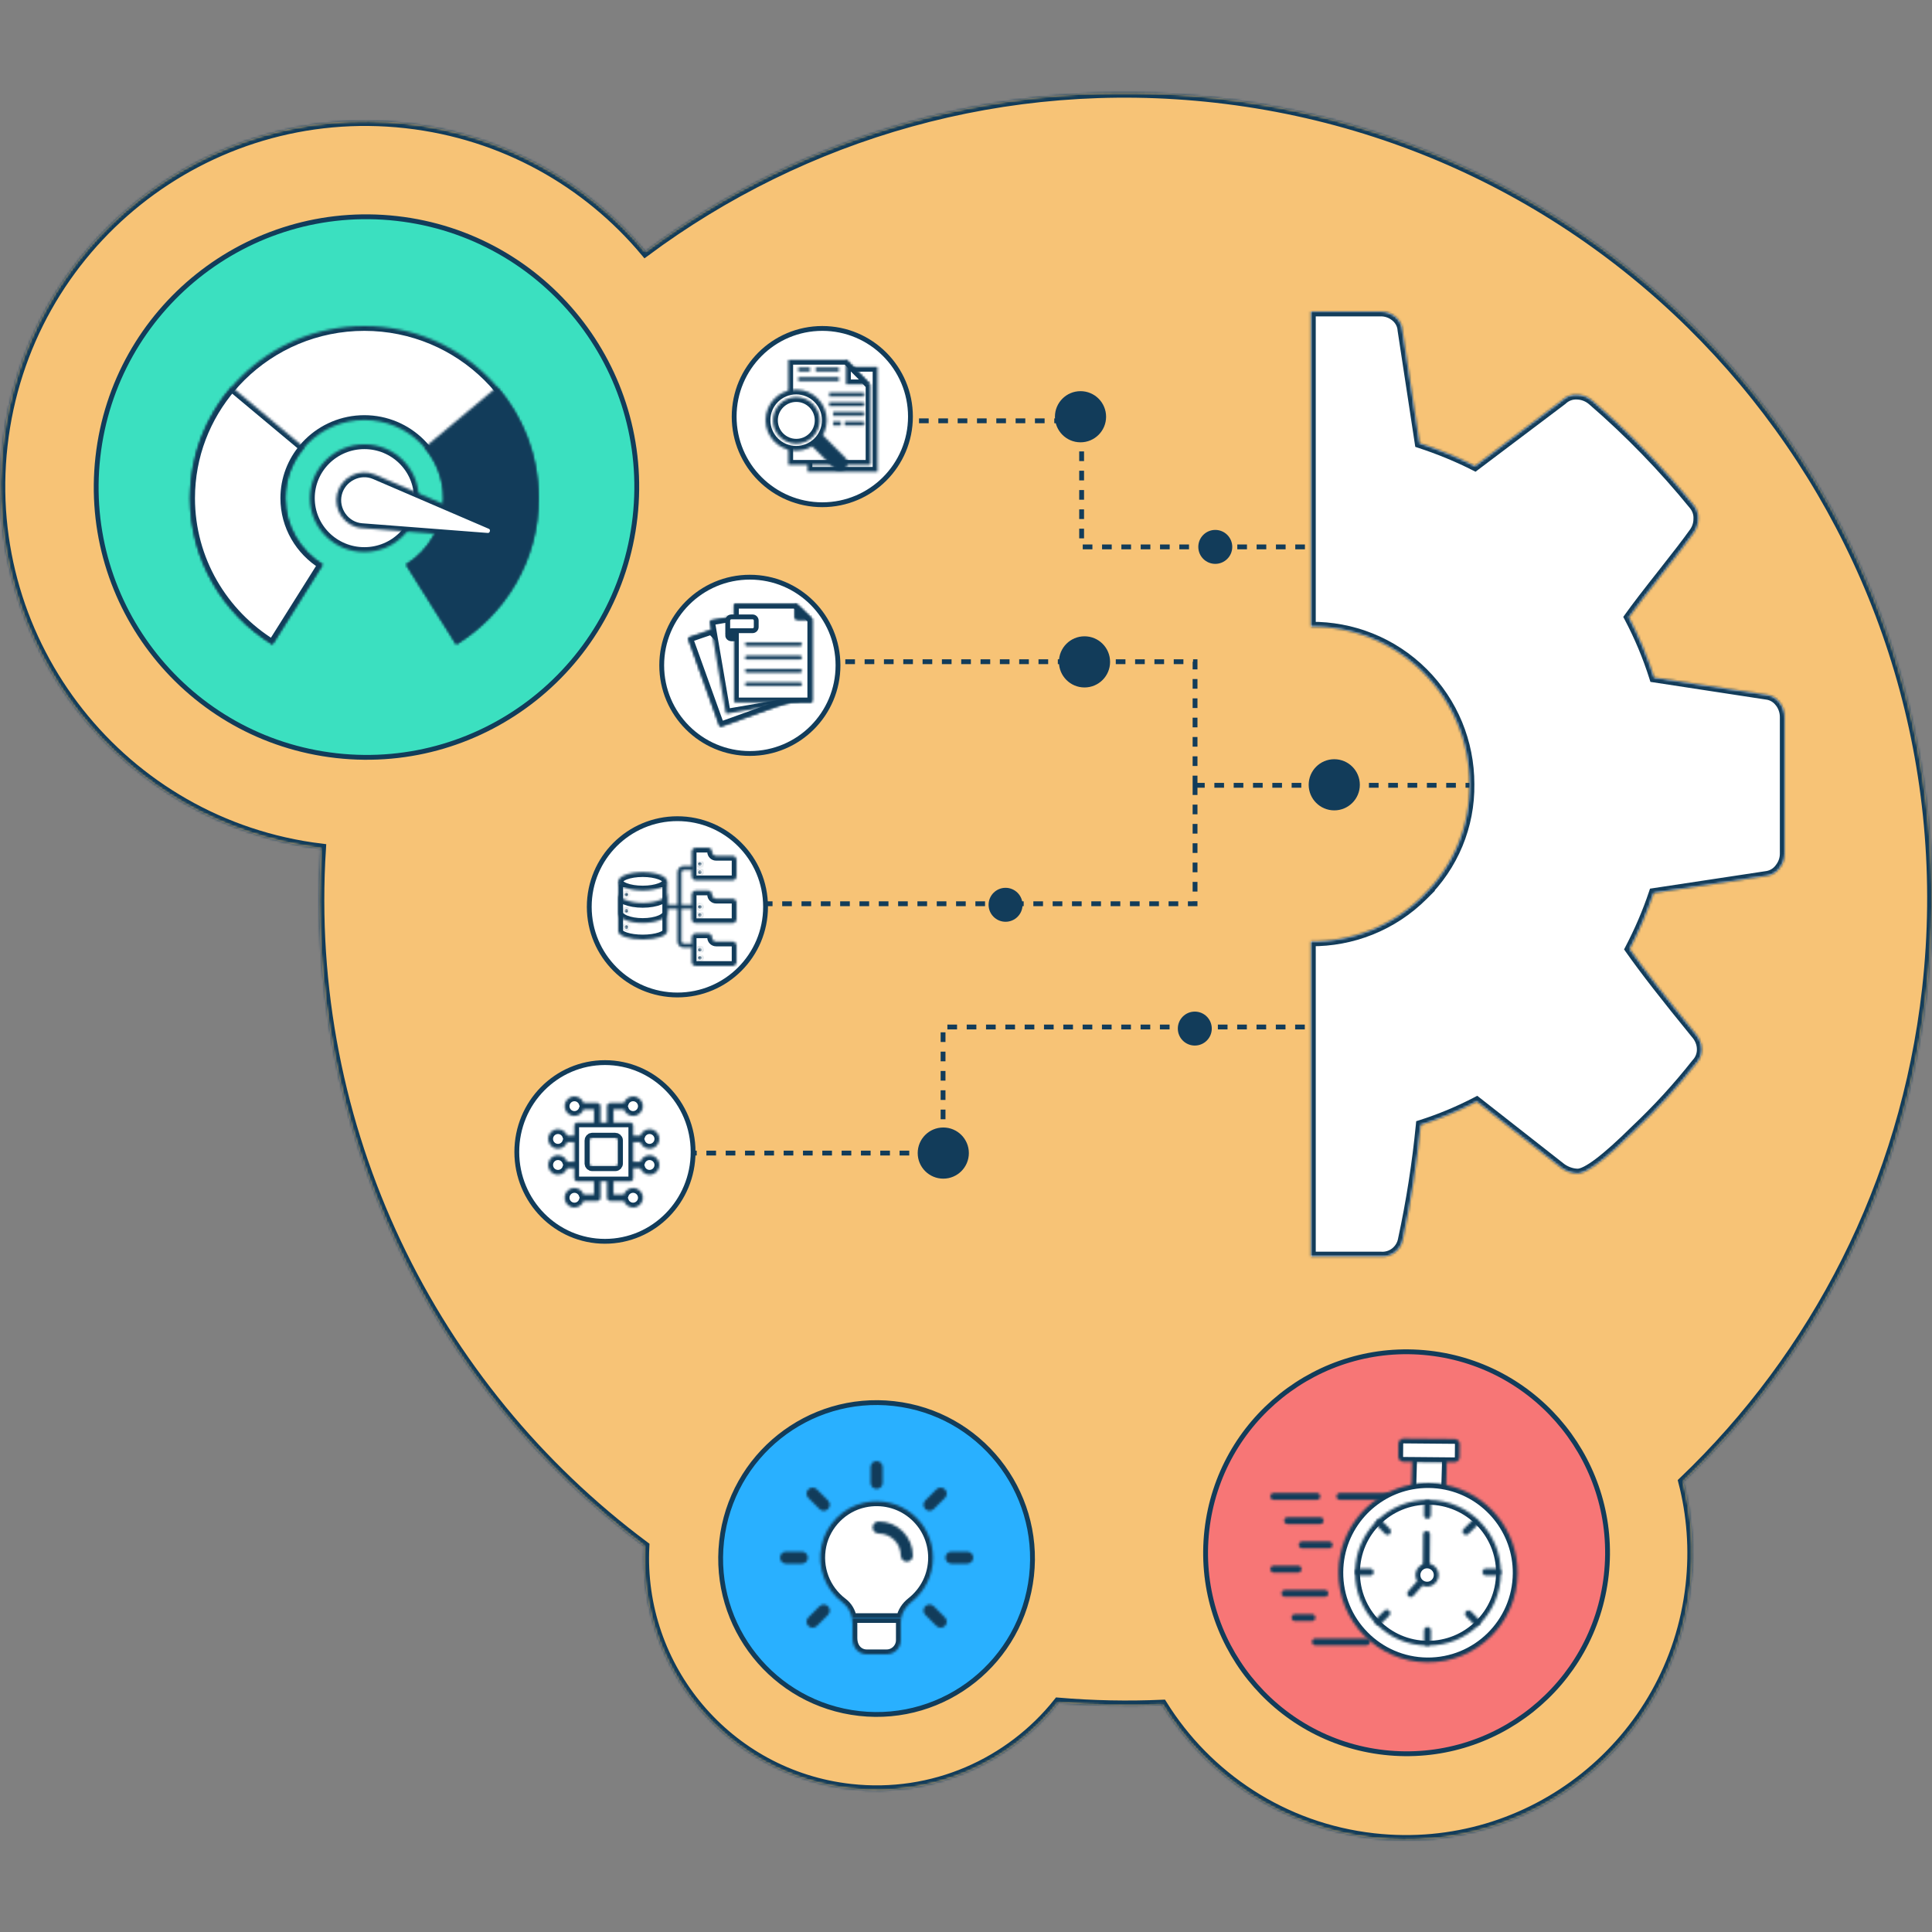<svg width="800" height="800" viewBox="0 0 800 800" fill="none" xmlns="http://www.w3.org/2000/svg">
<rect x="0" y="0" width="800" height="800" fill="#808080" stroke="none"/>
<path fill-rule="evenodd" clip-rule="evenodd" d="M438.173 704.95C452.704 706.179 467.107 706.454 481.319 705.825C499.838 735.598 531.318 756.904 568.867 761.113C633.964 768.408 692.651 721.552 699.948 656.454C701.61 641.628 700.462 627.136 696.931 613.507C751.532 561.321 788.821 490.409 797.892 409.481C818.427 226.262 686.547 61.087 503.328 40.551C415.923 30.755 332.623 55.645 267.174 104.249C243.102 75.504 208.358 55.616 168.156 51.11C85.209 41.813 10.431 101.518 1.134 184.466C-8.107 266.907 50.816 341.279 132.975 351.31C125.567 467.418 178.947 574.663 266.889 640.2C264.246 690.62 301.355 734.979 352.188 740.677C386.31 744.501 418.259 729.968 438.173 704.95Z" fill="#F7C376"/>
<mask id="path-2-inside-1_208_3303" fill="white">
<path fill-rule="evenodd" clip-rule="evenodd" d="M438.173 704.95C452.704 706.179 467.107 706.454 481.319 705.825C499.838 735.598 531.318 756.904 568.867 761.113C633.964 768.408 692.651 721.552 699.948 656.454C701.61 641.628 700.462 627.136 696.931 613.507C751.532 561.321 788.821 490.409 797.892 409.481C818.427 226.262 686.547 61.087 503.328 40.551C415.923 30.755 332.623 55.645 267.174 104.249C243.102 75.504 208.358 55.616 168.156 51.11C85.209 41.813 10.431 101.518 1.134 184.466C-8.107 266.907 50.816 341.279 132.975 351.31C125.567 467.418 178.947 574.663 266.889 640.2C264.246 690.62 301.355 734.979 352.188 740.677C386.31 744.501 418.259 729.968 438.173 704.95Z"/>
</mask>
<path fill-rule="evenodd" clip-rule="evenodd" d="M438.173 704.95C452.704 706.179 467.107 706.454 481.319 705.825C499.838 735.598 531.318 756.904 568.867 761.113C633.964 768.408 692.651 721.552 699.948 656.454C701.61 641.628 700.462 627.136 696.931 613.507C751.532 561.321 788.821 490.409 797.892 409.481C818.427 226.262 686.547 61.087 503.328 40.551C415.923 30.755 332.623 55.645 267.174 104.249C243.102 75.504 208.358 55.616 168.156 51.11C85.209 41.813 10.431 101.518 1.134 184.466C-8.107 266.907 50.816 341.279 132.975 351.31C125.567 467.418 178.947 574.663 266.889 640.2C264.246 690.62 301.355 734.979 352.188 740.677C386.31 744.501 418.259 729.968 438.173 704.95Z" fill="#F7C376" stroke="#123C5A" stroke-width="4" mask="url(#path-2-inside-1_208_3303)"/>
<path d="M139.285 312.897C200.708 319.781 256.082 275.569 262.966 214.146C269.851 152.724 225.639 97.35 164.216 90.465C102.793 83.581 47.419 127.793 40.535 189.216C33.65 250.639 77.862 306.013 139.285 312.897Z" fill="#3BE0C0" stroke="#123C5A" stroke-width="2"/>
<path d="M573.161 725.667C618.834 730.786 660.01 697.91 665.129 652.237C670.248 606.564 637.372 565.388 591.699 560.269C546.026 555.15 504.85 588.026 499.731 633.699C494.612 679.372 527.487 720.548 573.161 725.667Z" fill="#F77676" stroke="#123C5A" stroke-width="2"/>
<path d="M355.78 709.518C391.216 713.489 423.163 687.982 427.134 652.546C431.106 617.11 405.599 585.163 370.163 581.192C334.727 577.22 302.78 602.727 298.808 638.163C294.837 673.599 320.344 705.546 355.78 709.518Z" fill="#29B0FF" stroke="#123C5A" stroke-width="2"/>
<path d="M494.845 325.177L611.059 325.177M494.845 325.177L494.845 374.221L283.5 374.221M494.845 325.177L494.845 274L341.849 274" stroke="#123C5A" stroke-width="2" stroke-dasharray="4 4"/>
<path d="M260.5 477.463L390.5 477.463L390.5 425.256L542.262 425.256" stroke="#123C5A" stroke-width="2" stroke-dasharray="4 4"/>
<path d="M364.55 174.248L447.876 174.248L447.876 226.456L542.262 226.456" stroke="#123C5A" stroke-width="2" stroke-dasharray="4 4"/>
<path d="M380.001 477.463C380.001 483.313 384.743 488.055 390.592 488.055C396.442 488.055 401.184 483.313 401.184 477.463C401.184 471.614 396.442 466.872 390.592 466.872C384.743 466.872 380.001 471.614 380.001 477.463Z" fill="#123C5A"/>
<path d="M436.825 172.562C436.825 178.412 441.567 183.154 447.416 183.154C453.266 183.154 458.008 178.412 458.008 172.562C458.008 166.713 453.266 161.971 447.416 161.971C441.567 161.971 436.825 166.713 436.825 172.562Z" fill="#123C5A"/>
<path d="M541.897 324.967C541.897 330.816 546.639 335.558 552.489 335.558C558.338 335.558 563.08 330.816 563.08 324.967C563.08 319.117 558.338 314.375 552.489 314.375C546.639 314.375 541.897 319.117 541.897 324.967Z" fill="#123C5A"/>
<path d="M438.479 274.07C438.479 279.92 443.221 284.662 449.071 284.662C454.92 284.662 459.662 279.92 459.662 274.07C459.662 268.221 454.92 263.479 449.071 263.479C443.221 263.479 438.479 268.221 438.479 274.07Z" fill="#123C5A"/>
<path d="M496.191 226.455C496.191 230.338 499.338 233.485 503.22 233.485C507.103 233.485 510.25 230.338 510.25 226.455C510.25 222.573 507.103 219.426 503.22 219.426C499.338 219.426 496.191 222.573 496.191 226.455Z" fill="#123C5A"/>
<path d="M409.353 374.654C409.353 378.537 412.5 381.684 416.382 381.684C420.265 381.684 423.412 378.537 423.412 374.654C423.412 370.772 420.265 367.625 416.382 367.625C412.5 367.625 409.353 370.772 409.353 374.654Z" fill="#123C5A"/>
<path d="M487.71 425.913C487.71 429.796 490.857 432.943 494.74 432.943C498.622 432.943 501.77 429.796 501.77 425.913C501.77 422.031 498.622 418.884 494.74 418.884C490.857 418.884 487.71 422.031 487.71 425.913Z" fill="#123C5A"/>
<mask id="path-16-inside-2_208_3303" fill="white">
<path fill-rule="evenodd" clip-rule="evenodd" d="M542.825 129.004L542.825 259.475C559.693 259.341 576.599 265.71 589.445 278.556C601.697 290.808 608.504 307.339 608.504 324.647C608.763 342.02 601.826 358.681 589.38 370.738L589.445 370.738C576.578 383.605 559.677 389.957 542.825 389.819L542.825 520.29L571.685 520.29C576.158 520.679 580.113 517.568 580.891 513.16C584.261 497.537 586.725 481.719 588.281 465.772C596.254 463.244 604.033 460.003 611.488 456.113L646.624 483.664C648.568 485.025 650.837 485.868 653.236 485.933C656.995 485.933 664.969 479.904 677.156 467.847C686.232 459.29 694.659 450.084 702.373 440.296C703.864 438.74 704.707 436.601 704.643 434.461C704.643 432.128 703.67 429.859 702.114 428.109C689.862 413.134 680.787 401.465 674.823 392.973C678.712 385.518 682.083 377.739 684.741 369.766L731.869 362.635C733.943 362.246 735.759 361.079 736.99 359.329C738.287 357.643 739 355.634 739 353.495L739 296.902C739 294.763 738.287 292.623 736.99 290.938L736.926 290.873C735.629 289.123 733.684 287.956 731.545 287.697L684.935 280.566C682.213 271.944 678.712 263.582 674.499 255.608C677.545 251.329 682.148 245.366 688.242 237.651C694.335 229.937 698.678 224.297 701.207 220.732C702.503 219.046 703.216 217.037 703.216 214.898C703.346 212.888 702.698 210.878 701.401 209.258C688.696 193.635 674.628 179.114 659.394 165.954C657.644 164.398 655.375 163.491 653.041 163.426C650.772 163.296 648.568 164.139 646.948 165.695L610.775 192.987C603.385 189.227 595.736 186.115 587.827 183.522L580.696 136.653C580.566 134.514 579.464 132.504 577.779 131.143C576.029 129.717 573.825 128.939 571.556 129.004L542.825 129.004Z"/>
</mask>
<path fill-rule="evenodd" clip-rule="evenodd" d="M542.825 129.004L542.825 259.475C559.693 259.341 576.599 265.71 589.445 278.556C601.697 290.808 608.504 307.339 608.504 324.647C608.763 342.02 601.826 358.681 589.38 370.738L589.445 370.738C576.578 383.605 559.677 389.957 542.825 389.819L542.825 520.29L571.685 520.29C576.158 520.679 580.113 517.568 580.891 513.16C584.261 497.537 586.725 481.719 588.281 465.772C596.254 463.244 604.033 460.003 611.488 456.113L646.624 483.664C648.568 485.025 650.837 485.868 653.236 485.933C656.995 485.933 664.969 479.904 677.156 467.847C686.232 459.29 694.659 450.084 702.373 440.296C703.864 438.74 704.707 436.601 704.643 434.461C704.643 432.128 703.67 429.859 702.114 428.109C689.862 413.134 680.787 401.465 674.823 392.973C678.712 385.518 682.083 377.739 684.741 369.766L731.869 362.635C733.943 362.246 735.759 361.079 736.99 359.329C738.287 357.643 739 355.634 739 353.495L739 296.902C739 294.763 738.287 292.623 736.99 290.938L736.926 290.873C735.629 289.123 733.684 287.956 731.545 287.697L684.935 280.566C682.213 271.944 678.712 263.582 674.499 255.608C677.545 251.329 682.148 245.366 688.242 237.651C694.335 229.937 698.678 224.297 701.207 220.732C702.503 219.046 703.216 217.037 703.216 214.898C703.346 212.888 702.698 210.878 701.401 209.258C688.696 193.635 674.628 179.114 659.394 165.954C657.644 164.398 655.375 163.491 653.041 163.426C650.772 163.296 648.568 164.139 646.948 165.695L610.775 192.987C603.385 189.227 595.736 186.115 587.827 183.522L580.696 136.653C580.566 134.514 579.464 132.504 577.779 131.143C576.029 129.717 573.825 128.939 571.556 129.004L542.825 129.004Z" fill="white"/>
<path d="M542.825 129.004L542.825 127.004L540.825 127.004L540.825 129.004L542.825 129.004ZM542.825 259.475L540.825 259.475L540.825 261.491L542.841 261.475L542.825 259.475ZM589.445 278.556L590.859 277.142L590.859 277.142L589.445 278.556ZM608.504 324.647L606.504 324.647L606.504 324.662L606.504 324.677L608.504 324.647ZM589.38 370.738L587.988 369.302L584.441 372.738L589.38 372.738L589.38 370.738ZM589.445 370.738L590.859 372.152L594.273 368.738L589.445 368.738L589.445 370.738ZM542.825 389.819L542.841 387.819L540.825 387.803L540.825 389.819L542.825 389.819ZM542.825 520.29L540.825 520.29L540.825 522.29L542.825 522.29L542.825 520.29ZM571.685 520.29L571.858 518.298L571.772 518.29L571.685 518.29L571.685 520.29ZM580.891 513.16L578.935 512.738L578.928 512.775L578.921 512.812L580.891 513.16ZM588.281 465.772L587.676 463.866L586.418 464.265L586.29 465.578L588.281 465.772ZM611.488 456.113L612.722 454.539L611.707 453.743L610.563 454.34L611.488 456.113ZM646.624 483.664L645.39 485.238L645.432 485.271L645.477 485.302L646.624 483.664ZM653.236 485.933L653.182 487.932L653.209 487.933L653.236 487.933L653.236 485.933ZM677.156 467.847L675.784 466.391L675.767 466.408L675.75 466.425L677.156 467.847ZM702.373 440.296L700.929 438.912L700.862 438.982L700.803 439.058L702.373 440.296ZM704.643 434.461L702.643 434.461L702.643 434.492L702.643 434.522L704.643 434.461ZM702.114 428.109L700.566 429.375L700.592 429.407L700.619 429.437L702.114 428.109ZM674.823 392.973L673.049 392.048L672.487 393.127L673.186 394.123L674.823 392.973ZM684.741 369.766L684.442 367.788L683.231 367.971L682.844 369.133L684.741 369.766ZM731.869 362.635L732.168 364.612L732.203 364.607L732.238 364.601L731.869 362.635ZM736.99 359.329L735.405 358.109L735.379 358.143L735.355 358.178L736.99 359.329ZM739 353.495L741 353.495L739 353.495ZM739 296.902L737 296.902L739 296.902ZM736.99 290.938L738.576 289.718L738.496 289.615L738.404 289.523L736.99 290.938ZM736.926 290.873L735.318 292.064L735.407 292.183L735.512 292.288L736.926 290.873ZM731.545 287.697L731.242 289.674L731.273 289.678L731.304 289.682L731.545 287.697ZM684.935 280.566L683.028 281.168L683.403 282.355L684.633 282.543L684.935 280.566ZM674.499 255.608L672.869 254.448L672.154 255.452L672.73 256.542L674.499 255.608ZM688.242 237.651L686.672 236.412L686.672 236.412L688.242 237.651ZM701.207 220.732L699.621 219.512L699.598 219.543L699.575 219.575L701.207 220.732ZM703.216 214.898L701.22 214.769L701.216 214.833L701.216 214.898L703.216 214.898ZM701.401 209.258L702.963 208.008L702.958 208.002L702.953 207.996L701.401 209.258ZM659.394 165.954L658.065 167.449L658.076 167.459L658.087 167.468L659.394 165.954ZM653.041 163.426L652.927 165.423L652.957 165.425L652.986 165.425L653.041 163.426ZM646.948 165.695L648.152 167.292L648.247 167.22L648.333 167.138L646.948 165.695ZM610.775 192.987L609.868 194.769L610.982 195.336L611.98 194.583L610.775 192.987ZM587.827 183.522L585.85 183.823L586.035 185.039L587.204 185.422L587.827 183.522ZM580.696 136.653L578.7 136.774L578.705 136.865L578.719 136.954L580.696 136.653ZM577.779 131.143L576.516 132.694L576.522 132.699L577.779 131.143ZM571.556 129.004L571.556 131.004L571.584 131.004L571.613 131.003L571.556 129.004ZM540.825 129.004L540.825 259.475L544.825 259.475L544.825 129.004L540.825 129.004ZM590.859 277.142C577.618 263.901 560.191 257.337 542.809 257.475L542.841 261.475C559.196 261.345 575.579 267.519 588.031 279.971L590.859 277.142ZM610.504 324.647C610.504 306.811 603.488 289.771 590.859 277.142L588.031 279.971C599.906 291.845 606.504 307.866 606.504 324.647L610.504 324.647ZM590.772 372.175C603.613 359.734 610.771 342.544 610.503 324.617L606.504 324.677C606.755 341.497 600.039 357.627 587.988 369.302L590.772 372.175ZM589.445 368.738L589.38 368.738L589.38 372.738L589.445 372.738L589.445 368.738ZM542.808 391.819C560.174 391.961 577.598 385.414 590.859 372.152L588.031 369.324C575.559 381.796 559.18 387.953 542.841 387.819L542.808 391.819ZM540.825 389.819L540.825 520.29L544.825 520.29L544.825 389.819L540.825 389.819ZM571.685 518.29L542.825 518.29L542.825 522.29L571.685 522.29L571.685 518.29ZM578.921 512.812C578.319 516.223 575.275 518.595 571.858 518.298L571.512 522.283C577.042 522.764 581.906 518.912 582.86 513.507L578.921 512.812ZM586.29 465.578C584.742 481.449 582.29 497.191 578.935 512.738L582.846 513.581C586.233 497.883 588.708 481.989 590.271 465.966L586.29 465.578ZM610.563 454.34C603.21 458.177 595.538 461.373 587.676 463.866L588.885 467.679C596.971 465.115 604.857 461.829 612.413 457.886L610.563 454.34ZM647.858 482.09L612.722 454.539L610.254 457.687L645.39 485.238L647.858 482.09ZM653.29 483.934C651.332 483.881 649.437 483.192 647.771 482.026L645.477 485.302C647.7 486.859 650.342 487.855 653.182 487.932L653.29 483.934ZM675.75 466.425C669.681 472.429 664.713 476.88 660.829 479.816C658.886 481.285 657.258 482.342 655.932 483.024C654.564 483.726 653.701 483.933 653.236 483.933L653.236 487.933C654.65 487.933 656.193 487.386 657.76 486.581C659.367 485.756 661.198 484.552 663.242 483.007C667.332 479.914 672.444 475.322 678.563 469.268L675.75 466.425ZM700.803 439.058C693.149 448.769 684.788 457.902 675.784 466.391L678.528 469.302C687.675 460.678 696.169 451.4 703.944 441.534L700.803 439.058ZM702.643 434.522C702.692 436.11 702.06 437.733 700.929 438.912L703.817 441.68C705.669 439.747 706.723 437.092 706.642 434.401L702.643 434.522ZM700.619 429.437C701.894 430.871 702.643 432.68 702.643 434.461L706.643 434.461C706.643 431.576 705.447 428.847 703.609 426.78L700.619 429.437ZM673.186 394.123C679.193 402.676 688.306 414.39 700.566 429.375L703.662 426.842C691.419 411.878 682.38 400.255 676.459 391.824L673.186 394.123ZM682.844 369.133C680.223 376.997 676.895 384.678 673.049 392.048L676.596 393.898C680.53 386.359 683.944 378.482 686.638 370.398L682.844 369.133ZM731.57 360.657L684.442 367.788L685.04 371.743L732.168 364.612L731.57 360.657ZM735.355 358.178C734.421 359.505 733.059 360.377 731.5 360.669L732.238 364.601C734.828 364.115 737.096 362.653 738.626 360.48L735.355 358.178ZM737 353.495C737 355.175 736.444 356.759 735.405 358.109L738.576 360.548C740.13 358.527 741 356.092 741 353.495L737 353.495ZM737 296.902L737 353.495L741 353.495L741 296.902L737 296.902ZM735.405 292.157C736.426 293.485 737 295.193 737 296.902L741 296.902C741 294.332 740.147 291.762 738.576 289.718L735.405 292.157ZM735.512 292.288L735.577 292.353L738.404 289.523L738.339 289.458L735.512 292.288ZM731.304 289.682C732.875 289.872 734.335 290.735 735.318 292.064L738.533 289.683C736.924 287.51 734.494 286.039 731.786 285.711L731.304 289.682ZM684.633 282.543L731.242 289.674L731.847 285.72L685.238 278.589L684.633 282.543ZM672.73 256.542C676.888 264.41 680.342 272.661 683.028 281.168L686.843 279.964C684.084 271.227 680.537 262.753 676.267 254.674L672.73 256.542ZM686.672 236.412C680.579 244.125 675.948 250.124 672.869 254.448L676.128 256.768C679.142 252.535 683.717 246.606 689.811 238.891L686.672 236.412ZM699.575 219.575C697.081 223.093 692.768 228.694 686.672 236.412L689.811 238.891C695.902 231.18 700.276 225.502 702.838 221.889L699.575 219.575ZM701.216 214.898C701.216 216.578 700.66 218.163 699.621 219.512L702.792 221.951C704.347 219.93 705.216 217.495 705.216 214.898L701.216 214.898ZM699.84 210.507C700.836 211.753 701.317 213.275 701.22 214.769L705.212 215.026C705.375 212.501 704.56 210.004 702.963 208.008L699.84 210.507ZM658.087 167.468C673.231 180.55 687.217 194.986 699.85 210.52L702.953 207.996C690.174 192.283 676.025 177.678 660.702 164.441L658.087 167.468ZM652.986 165.425C654.843 165.477 656.663 166.202 658.065 167.449L660.723 164.459C658.625 162.595 655.907 161.505 653.097 161.427L652.986 165.425ZM648.333 167.138C649.563 165.957 651.227 165.326 652.927 165.423L653.155 161.429C650.318 161.267 647.574 162.321 645.563 164.252L648.333 167.138ZM611.98 194.583L648.152 167.292L645.743 164.098L609.57 191.39L611.98 194.583ZM587.204 185.422C595.025 187.987 602.578 191.06 609.868 194.769L611.682 191.204C604.192 187.393 596.446 184.243 588.45 181.622L587.204 185.422ZM578.719 136.954L585.85 183.823L589.804 183.221L582.673 136.352L578.719 136.954ZM576.522 132.699C577.805 133.735 578.607 135.239 578.7 136.774L582.692 136.532C582.526 133.789 581.124 131.274 579.036 129.587L576.522 132.699ZM571.613 131.003C573.386 130.952 575.125 131.56 576.516 132.694L579.042 129.593C576.933 127.874 574.263 126.926 571.499 127.005L571.613 131.003ZM542.825 131.004L571.556 131.004L571.556 127.004L542.825 127.004L542.825 131.004Z" fill="#123C5A" mask="url(#path-16-inside-2_208_3303)"/>
<path d="M250.5 440C230.342 440 214 456.565 214 477C214 497.435 230.342 514 250.5 514C270.658 514 287 497.435 287 477C287 456.565 270.658 440 250.5 440Z" fill="white" stroke="#123C5A" stroke-width="2"/>
<path d="M340.5 136C320.342 136 304 152.342 304 172.5C304 192.658 320.342 209 340.5 209C360.658 209 377 192.658 377 172.5C377 152.342 360.658 136 340.5 136Z" fill="white" stroke="#123C5A" stroke-width="2"/>
<path d="M310.5 239C290.342 239 274 255.342 274 275.5C274 295.658 290.342 312 310.5 312C330.658 312 347 295.658 347 275.5C347 255.342 330.658 239 310.5 239Z" fill="white" stroke="#123C5A" stroke-width="2"/>
<path d="M280.5 339C260.342 339 244 355.342 244 375.5C244 395.658 260.342 412 280.5 412C300.658 412 317 395.658 317 375.5C317 355.342 300.658 339 280.5 339Z" fill="white" stroke="#123C5A" stroke-width="2"/>
<mask id="path-22-inside-3_208_3303" fill="white">
<path d="M242.094 482.906C242.094 484.011 242.989 484.906 244.094 484.906H255.906C257.011 484.906 257.906 484.011 257.906 482.906V471.094C257.906 469.989 257.011 469.094 255.906 469.094H244.094C242.989 469.094 242.094 469.989 242.094 471.094V482.906Z"/>
</mask>
<path d="M242.094 482.906C242.094 484.011 242.989 484.906 244.094 484.906H255.906C257.011 484.906 257.906 484.011 257.906 482.906V471.094C257.906 469.989 257.011 469.094 255.906 469.094H244.094C242.989 469.094 242.094 469.989 242.094 471.094V482.906Z" fill="white" stroke="#123C5A" stroke-width="4" stroke-linecap="round" mask="url(#path-22-inside-3_208_3303)"/>
<mask id="path-23-inside-4_208_3303" fill="white">
<path d="M268.957 475.652C267.2 475.652 265.702 474.525 265.146 472.957H262.219V481.043H265.146C265.702 479.475 267.2 478.348 268.957 478.348C271.186 478.348 273 480.162 273 482.391C273 484.62 271.186 486.434 268.957 486.434C267.2 486.434 265.702 485.307 265.146 483.738H262.219V487.871C262.219 488.615 261.615 489.219 260.871 489.219H254.043V494.609H258.332C258.889 493.041 260.387 491.914 262.143 491.914C264.373 491.914 266.186 493.728 266.186 495.957C266.186 498.186 264.373 500 262.143 500C260.387 500 258.889 498.873 258.332 497.305H252.695C251.951 497.305 251.348 496.701 251.348 495.957V489.219H248.652V495.957C248.652 496.701 248.049 497.305 247.305 497.305H241.668C241.111 498.873 239.613 500 237.857 500C235.627 500 233.814 498.186 233.814 495.957C233.814 493.728 235.627 491.914 237.857 491.914C239.613 491.914 241.111 493.041 241.668 494.609H245.957V489.219H239.129C238.385 489.219 237.781 488.615 237.781 487.871V483.738H234.854C234.298 485.307 232.8 486.434 231.043 486.434C228.814 486.434 227 484.62 227 482.391C227 480.162 228.814 478.348 231.043 478.348C232.8 478.348 234.298 479.475 234.854 481.043H237.781V472.957H234.854C234.298 474.525 232.8 475.652 231.043 475.652C228.814 475.652 227 473.838 227 471.609C227 469.38 228.814 467.566 231.043 467.566C232.8 467.566 234.298 468.693 234.854 470.262H237.781V466.129C237.781 465.385 238.385 464.781 239.129 464.781H245.957V459.391H241.668C241.111 460.959 239.613 462.086 237.857 462.086C235.627 462.086 233.814 460.272 233.814 458.043C233.814 455.814 235.627 454 237.857 454C239.613 454 241.111 455.127 241.668 456.695H247.305C248.049 456.695 248.652 457.299 248.652 458.043V464.781H251.348V458.043C251.348 457.299 251.951 456.695 252.695 456.695H258.332C258.889 455.127 260.387 454 262.143 454C264.373 454 266.186 455.814 266.186 458.043C266.186 460.272 264.373 462.086 262.143 462.086C260.387 462.086 258.889 460.959 258.332 459.391H254.043V464.781H260.871C261.615 464.781 262.219 465.385 262.219 466.129V470.262H265.146C265.702 468.693 267.2 467.566 268.957 467.566C271.186 467.566 273 469.38 273 471.609C273 473.838 271.186 475.652 268.957 475.652ZM255.935 472.236C255.935 471.591 255.409 471.065 254.764 471.065H245.236C244.591 471.065 244.065 471.591 244.065 472.236V481.764C244.065 482.409 244.591 482.935 245.236 482.935H254.764C255.409 482.935 255.935 482.409 255.935 481.764V472.236Z"/>
</mask>
<path d="M268.957 475.652C267.2 475.652 265.702 474.525 265.146 472.957H262.219V481.043H265.146C265.702 479.475 267.2 478.348 268.957 478.348C271.186 478.348 273 480.162 273 482.391C273 484.62 271.186 486.434 268.957 486.434C267.2 486.434 265.702 485.307 265.146 483.738H262.219V487.871C262.219 488.615 261.615 489.219 260.871 489.219H254.043V494.609H258.332C258.889 493.041 260.387 491.914 262.143 491.914C264.373 491.914 266.186 493.728 266.186 495.957C266.186 498.186 264.373 500 262.143 500C260.387 500 258.889 498.873 258.332 497.305H252.695C251.951 497.305 251.348 496.701 251.348 495.957V489.219H248.652V495.957C248.652 496.701 248.049 497.305 247.305 497.305H241.668C241.111 498.873 239.613 500 237.857 500C235.627 500 233.814 498.186 233.814 495.957C233.814 493.728 235.627 491.914 237.857 491.914C239.613 491.914 241.111 493.041 241.668 494.609H245.957V489.219H239.129C238.385 489.219 237.781 488.615 237.781 487.871V483.738H234.854C234.298 485.307 232.8 486.434 231.043 486.434C228.814 486.434 227 484.62 227 482.391C227 480.162 228.814 478.348 231.043 478.348C232.8 478.348 234.298 479.475 234.854 481.043H237.781V472.957H234.854C234.298 474.525 232.8 475.652 231.043 475.652C228.814 475.652 227 473.838 227 471.609C227 469.38 228.814 467.566 231.043 467.566C232.8 467.566 234.298 468.693 234.854 470.262H237.781V466.129C237.781 465.385 238.385 464.781 239.129 464.781H245.957V459.391H241.668C241.111 460.959 239.613 462.086 237.857 462.086C235.627 462.086 233.814 460.272 233.814 458.043C233.814 455.814 235.627 454 237.857 454C239.613 454 241.111 455.127 241.668 456.695H247.305C248.049 456.695 248.652 457.299 248.652 458.043V464.781H251.348V458.043C251.348 457.299 251.951 456.695 252.695 456.695H258.332C258.889 455.127 260.387 454 262.143 454C264.373 454 266.186 455.814 266.186 458.043C266.186 460.272 264.373 462.086 262.143 462.086C260.387 462.086 258.889 460.959 258.332 459.391H254.043V464.781H260.871C261.615 464.781 262.219 465.385 262.219 466.129V470.262H265.146C265.702 468.693 267.2 467.566 268.957 467.566C271.186 467.566 273 469.38 273 471.609C273 473.838 271.186 475.652 268.957 475.652ZM255.935 472.236C255.935 471.591 255.409 471.065 254.764 471.065H245.236C244.591 471.065 244.065 471.591 244.065 472.236V481.764C244.065 482.409 244.591 482.935 245.236 482.935H254.764C255.409 482.935 255.935 482.409 255.935 481.764V472.236Z" fill="white" stroke="#123C5A" stroke-width="4" stroke-linecap="round" mask="url(#path-23-inside-4_208_3303)"/>
<mask id="path-24-inside-5_208_3303" fill="white">
<path d="M286.414 376.345C286.881 376.345 287.259 375.967 287.259 375.5C287.259 375.033 286.881 374.655 286.414 374.655H282.19V361.138C282.19 360.671 282.569 360.293 283.035 360.293H286.414C286.881 360.293 287.259 359.915 287.259 359.448C287.259 358.982 286.881 358.604 286.414 358.604H283.035C281.635 358.604 280.501 359.738 280.501 361.138V374.655H276.276C275.81 374.655 275.432 375.033 275.432 375.5C275.432 375.967 275.81 376.345 276.276 376.345H280.501V389.862C280.501 391.262 281.635 392.397 283.035 392.397H286.414C286.881 392.397 287.259 392.018 287.259 391.552C287.259 391.085 286.881 390.707 286.414 390.707H283.035C282.569 390.707 282.19 390.329 282.19 389.862V376.345H286.414Z"/>
</mask>
<path d="M286.414 376.345C286.881 376.345 287.259 375.967 287.259 375.5C287.259 375.033 286.881 374.655 286.414 374.655H282.19V361.138C282.19 360.671 282.569 360.293 283.035 360.293H286.414C286.881 360.293 287.259 359.915 287.259 359.448C287.259 358.982 286.881 358.604 286.414 358.604H283.035C281.635 358.604 280.501 359.738 280.501 361.138V374.655H276.276C275.81 374.655 275.432 375.033 275.432 375.5C275.432 375.967 275.81 376.345 276.276 376.345H280.501V389.862C280.501 391.262 281.635 392.397 283.035 392.397H286.414C286.881 392.397 287.259 392.018 287.259 391.552C287.259 391.085 286.881 390.707 286.414 390.707H283.035C282.569 390.707 282.19 390.329 282.19 389.862V376.345H286.414Z" fill="#123C5A" stroke="#123C5A" stroke-width="4" mask="url(#path-24-inside-5_208_3303)"/>
<mask id="path-25-inside-6_208_3303" fill="white">
<path d="M256 365.362V385.638C256 387.505 260.537 389.017 266.138 389.017C271.739 389.017 276.276 387.505 276.276 385.638V365.362H256Z"/>
</mask>
<path d="M256 365.362V385.638C256 387.505 260.537 389.017 266.138 389.017C271.739 389.017 276.276 387.505 276.276 385.638V365.362H256Z" fill="white" stroke="#123C5A" stroke-width="4" mask="url(#path-25-inside-6_208_3303)"/>
<mask id="path-26-inside-7_208_3303" fill="white">
<path d="M256 378.024C256 380.32 260.538 382.182 266.134 382.182C271.731 382.182 276.268 380.32 276.268 378.024V369.709C276.268 372.005 271.731 373.867 266.134 373.867C260.538 373.867 256 372.005 256 369.709V378.024Z"/>
</mask>
<path d="M256 378.024C256 380.32 260.538 382.182 266.134 382.182C271.731 382.182 276.268 380.32 276.268 378.024V369.709C276.268 372.005 271.731 373.867 266.134 373.867C260.538 373.867 256 372.005 256 369.709V378.024Z" fill="white" stroke="#123C5A" stroke-width="4" mask="url(#path-26-inside-7_208_3303)"/>
<mask id="path-27-inside-8_208_3303" fill="white">
<path d="M259.378 371.23C259.845 371.23 260.223 370.851 260.223 370.385C260.223 369.918 259.845 369.54 259.378 369.54C258.911 369.54 258.533 369.918 258.533 370.385C258.533 370.851 258.911 371.23 259.378 371.23Z"/>
</mask>
<path d="M259.378 371.23C259.845 371.23 260.223 370.851 260.223 370.385C260.223 369.918 259.845 369.54 259.378 369.54C258.911 369.54 258.533 369.918 258.533 370.385C258.533 370.851 258.911 371.23 259.378 371.23Z" fill="#123C5A" stroke="#123C5A" stroke-width="4" mask="url(#path-27-inside-8_208_3303)"/>
<mask id="path-28-inside-9_208_3303" fill="white">
<path d="M259.378 377.988C259.845 377.988 260.223 377.61 260.223 377.143C260.223 376.677 259.845 376.299 259.378 376.299C258.911 376.299 258.533 376.677 258.533 377.143C258.533 377.61 258.911 377.988 259.378 377.988Z"/>
</mask>
<path d="M259.378 377.988C259.845 377.988 260.223 377.61 260.223 377.143C260.223 376.677 259.845 376.299 259.378 376.299C258.911 376.299 258.533 376.677 258.533 377.143C258.533 377.61 258.911 377.988 259.378 377.988Z" fill="#123C5A" stroke="#123C5A" stroke-width="4" mask="url(#path-28-inside-9_208_3303)"/>
<mask id="path-29-inside-10_208_3303" fill="white">
<path d="M259.378 384.747C259.845 384.747 260.223 384.369 260.223 383.902C260.223 383.436 259.845 383.058 259.378 383.058C258.911 383.058 258.533 383.436 258.533 383.902C258.533 384.369 258.911 384.747 259.378 384.747Z"/>
</mask>
<path d="M259.378 384.747C259.845 384.747 260.223 384.369 260.223 383.902C260.223 383.436 259.845 383.058 259.378 383.058C258.911 383.058 258.533 383.436 258.533 383.902C258.533 384.369 258.911 384.747 259.378 384.747Z" fill="#123C5A" stroke="#123C5A" stroke-width="4" mask="url(#path-29-inside-10_208_3303)"/>
<mask id="path-30-inside-11_208_3303" fill="white">
<path d="M266.138 368.741C271.737 368.741 276.276 367.039 276.276 364.94C276.276 362.84 271.737 361.138 266.138 361.138C260.539 361.138 256 362.84 256 364.94C256 367.039 260.539 368.741 266.138 368.741Z"/>
</mask>
<path d="M266.138 368.741C271.737 368.741 276.276 367.039 276.276 364.94C276.276 362.84 271.737 361.138 266.138 361.138C260.539 361.138 256 362.84 256 364.94C256 367.039 260.539 368.741 266.138 368.741Z" fill="white" stroke="#123C5A" stroke-width="4" mask="url(#path-30-inside-11_208_3303)"/>
<mask id="path-31-inside-12_208_3303" fill="white">
<path d="M305 356.069V362.828C304.997 363.76 304.243 364.514 303.311 364.517H288.104C287.172 364.514 286.417 363.76 286.414 362.828V352.69C286.417 351.758 287.172 351.003 288.104 351H293.173C294.106 351 294.862 351.756 294.862 352.69C294.862 353.623 295.619 354.379 296.552 354.379H303.311C304.244 354.379 305 355.136 305 356.069Z"/>
</mask>
<path d="M305 356.069V362.828C304.997 363.76 304.243 364.514 303.311 364.517H288.104C287.172 364.514 286.417 363.76 286.414 362.828V352.69C286.417 351.758 287.172 351.003 288.104 351H293.173C294.106 351 294.862 351.756 294.862 352.69C294.862 353.623 295.619 354.379 296.552 354.379H303.311C304.244 354.379 305 355.136 305 356.069Z" fill="white" stroke="#123C5A" stroke-width="4" mask="url(#path-31-inside-12_208_3303)"/>
<mask id="path-32-inside-13_208_3303" fill="white">
<path d="M305 373.81V380.569C304.997 381.501 304.243 382.256 303.311 382.259H288.104C287.172 382.256 286.417 381.501 286.414 380.569V370.431C286.417 369.499 287.172 368.744 288.104 368.741H293.173C294.106 368.741 294.862 369.498 294.862 370.431C294.862 371.364 295.619 372.121 296.552 372.121H303.311C304.244 372.121 305 372.877 305 373.81Z"/>
</mask>
<path d="M305 373.81V380.569C304.997 381.501 304.243 382.256 303.311 382.259H288.104C287.172 382.256 286.417 381.501 286.414 380.569V370.431C286.417 369.499 287.172 368.744 288.104 368.741H293.173C294.106 368.741 294.862 369.498 294.862 370.431C294.862 371.364 295.619 372.121 296.552 372.121H303.311C304.244 372.121 305 372.877 305 373.81Z" fill="white" stroke="#123C5A" stroke-width="4" mask="url(#path-32-inside-13_208_3303)"/>
<mask id="path-33-inside-14_208_3303" fill="white">
<path d="M305 391.552V398.31C304.997 399.243 304.243 399.997 303.311 400H288.104C287.172 399.997 286.417 399.243 286.414 398.31V388.173C286.417 387.241 287.172 386.486 288.104 386.483H293.173C294.106 386.483 294.862 387.239 294.862 388.173C294.862 389.106 295.619 389.862 296.552 389.862H303.311C304.244 389.862 305 390.619 305 391.552Z"/>
</mask>
<path d="M305 391.552V398.31C304.997 399.243 304.243 399.997 303.311 400H288.104C287.172 399.997 286.417 399.243 286.414 398.31V388.173C286.417 387.241 287.172 386.486 288.104 386.483H293.173C294.106 386.483 294.862 387.239 294.862 388.173C294.862 389.106 295.619 389.862 296.552 389.862H303.311C304.244 389.862 305 390.619 305 391.552Z" fill="white" stroke="#123C5A" stroke-width="4" mask="url(#path-33-inside-14_208_3303)"/>
<mask id="path-34-inside-15_208_3303" fill="white">
<path d="M289.794 361.983C290.261 361.983 290.639 361.605 290.639 361.138C290.639 360.671 290.261 360.293 289.794 360.293C289.327 360.293 288.949 360.671 288.949 361.138C288.949 361.605 289.327 361.983 289.794 361.983Z"/>
</mask>
<path d="M289.794 361.983C290.261 361.983 290.639 361.605 290.639 361.138C290.639 360.671 290.261 360.293 289.794 360.293C289.327 360.293 288.949 360.671 288.949 361.138C288.949 361.605 289.327 361.983 289.794 361.983Z" fill="#123C5A" stroke="#123C5A" stroke-width="4" mask="url(#path-34-inside-15_208_3303)"/>
<mask id="path-35-inside-16_208_3303" fill="white">
<path d="M289.794 358.603C290.261 358.603 290.639 358.225 290.639 357.759C290.639 357.292 290.261 356.914 289.794 356.914C289.327 356.914 288.949 357.292 288.949 357.759C288.949 358.225 289.327 358.603 289.794 358.603Z"/>
</mask>
<path d="M289.794 358.603C290.261 358.603 290.639 358.225 290.639 357.759C290.639 357.292 290.261 356.914 289.794 356.914C289.327 356.914 288.949 357.292 288.949 357.759C288.949 358.225 289.327 358.603 289.794 358.603Z" fill="#123C5A" stroke="#123C5A" stroke-width="4" mask="url(#path-35-inside-16_208_3303)"/>
<mask id="path-36-inside-17_208_3303" fill="white">
<path d="M289.794 379.724C290.261 379.724 290.639 379.346 290.639 378.879C290.639 378.413 290.261 378.034 289.794 378.034C289.327 378.034 288.949 378.413 288.949 378.879C288.949 379.346 289.327 379.724 289.794 379.724Z"/>
</mask>
<path d="M289.794 379.724C290.261 379.724 290.639 379.346 290.639 378.879C290.639 378.413 290.261 378.034 289.794 378.034C289.327 378.034 288.949 378.413 288.949 378.879C288.949 379.346 289.327 379.724 289.794 379.724Z" fill="#123C5A" stroke="#123C5A" stroke-width="4" mask="url(#path-36-inside-17_208_3303)"/>
<mask id="path-37-inside-18_208_3303" fill="white">
<path d="M289.794 376.345C290.261 376.345 290.639 375.967 290.639 375.5C290.639 375.034 290.261 374.655 289.794 374.655C289.327 374.655 288.949 375.034 288.949 375.5C288.949 375.967 289.327 376.345 289.794 376.345Z"/>
</mask>
<path d="M289.794 376.345C290.261 376.345 290.639 375.967 290.639 375.5C290.639 375.034 290.261 374.655 289.794 374.655C289.327 374.655 288.949 375.034 288.949 375.5C288.949 375.967 289.327 376.345 289.794 376.345Z" fill="#123C5A" stroke="#123C5A" stroke-width="4" mask="url(#path-37-inside-18_208_3303)"/>
<mask id="path-38-inside-19_208_3303" fill="white">
<path d="M289.794 397.466C290.261 397.466 290.639 397.087 290.639 396.621C290.639 396.154 290.261 395.776 289.794 395.776C289.327 395.776 288.949 396.154 288.949 396.621C288.949 397.087 289.327 397.466 289.794 397.466Z"/>
</mask>
<path d="M289.794 397.466C290.261 397.466 290.639 397.087 290.639 396.621C290.639 396.154 290.261 395.776 289.794 395.776C289.327 395.776 288.949 396.154 288.949 396.621C288.949 397.087 289.327 397.466 289.794 397.466Z" fill="#123C5A" stroke="#123C5A" stroke-width="4" mask="url(#path-38-inside-19_208_3303)"/>
<mask id="path-39-inside-20_208_3303" fill="white">
<path d="M289.794 394.086C290.261 394.086 290.639 393.708 290.639 393.242C290.639 392.775 290.261 392.397 289.794 392.397C289.327 392.397 288.949 392.775 288.949 393.242C288.949 393.708 289.327 394.086 289.794 394.086Z"/>
</mask>
<path d="M289.794 394.086C290.261 394.086 290.639 393.708 290.639 393.242C290.639 392.775 290.261 392.397 289.794 392.397C289.327 392.397 288.949 392.775 288.949 393.242C288.949 393.708 289.327 394.086 289.794 394.086Z" fill="#123C5A" stroke="#123C5A" stroke-width="4" mask="url(#path-39-inside-20_208_3303)"/>
<mask id="path-40-inside-21_208_3303" fill="white">
<path fill-rule="evenodd" clip-rule="evenodd" d="M291.787 283.416L285.03 264.628C284.933 264.354 285.077 264.051 285.351 263.951C294.234 260.756 304.244 257.785 312.801 254.134C313.183 253.893 313.483 254.131 313.648 254.587L324.264 281.95L327.147 289.968C327.244 290.241 327.103 290.547 326.829 290.644L306.515 297.949L298.596 300.797C298.323 300.897 298.02 300.753 297.92 300.479L291.787 283.416Z"/>
</mask>
<path fill-rule="evenodd" clip-rule="evenodd" d="M291.787 283.416L285.03 264.628C284.933 264.354 285.077 264.051 285.351 263.951C294.234 260.756 304.244 257.785 312.801 254.134C313.183 253.893 313.483 254.131 313.648 254.587L324.264 281.95L327.147 289.968C327.244 290.241 327.103 290.547 326.829 290.644L306.515 297.949L298.596 300.797C298.323 300.897 298.02 300.753 297.92 300.479L291.787 283.416Z" fill="white" stroke="#123C5A" stroke-width="4" mask="url(#path-40-inside-21_208_3303)"/>
<mask id="path-41-inside-22_208_3303" fill="white">
<path fill-rule="evenodd" clip-rule="evenodd" d="M297.419 277.181L294.045 257.505C293.995 257.217 294.189 256.943 294.474 256.893L317.709 252.91L323.03 252.033C323.322 251.907 323.795 252.054 323.907 252.704L329.655 281.406L331.093 289.803C331.143 290.088 330.949 290.365 330.664 290.415L309.388 294.063L301.093 295.487C300.807 295.534 300.531 295.34 300.481 295.054L297.419 277.181Z"/>
</mask>
<path fill-rule="evenodd" clip-rule="evenodd" d="M297.419 277.181L294.045 257.505C293.995 257.217 294.189 256.943 294.474 256.893L317.709 252.91L323.03 252.033C323.322 251.907 323.795 252.054 323.907 252.704L329.655 281.406L331.093 289.803C331.143 290.088 330.949 290.365 330.664 290.415L309.388 294.063L301.093 295.487C300.807 295.534 300.531 295.34 300.481 295.054L297.419 277.181Z" fill="white" stroke="#123C5A" stroke-width="4" mask="url(#path-41-inside-22_208_3303)"/>
<mask id="path-42-inside-23_208_3303" fill="white">
<path fill-rule="evenodd" clip-rule="evenodd" d="M303.93 271.38V290.297C303.93 290.6 304.177 290.85 304.48 290.85H313.26H326.259H328.127H335.78C336.083 290.85 336.33 290.6 336.33 290.297V281.409V256.858V256.602H330.742C330.203 256.602 329.085 256.679 329.085 255.458L329.074 250H304.48C304.177 250 303.93 250.247 303.93 250.55V255.272V257.27V271.38H303.93Z"/>
</mask>
<path fill-rule="evenodd" clip-rule="evenodd" d="M303.93 271.38V290.297C303.93 290.6 304.177 290.85 304.48 290.85H313.26H326.259H328.127H335.78C336.083 290.85 336.33 290.6 336.33 290.297V281.409V256.858V256.602H330.742C330.203 256.602 329.085 256.679 329.085 255.458L329.074 250H304.48C304.177 250 303.93 250.247 303.93 250.55V255.272V257.27V271.38H303.93Z" fill="white" stroke="#123C5A" stroke-width="4" mask="url(#path-42-inside-23_208_3303)"/>
<mask id="path-43-inside-24_208_3303" fill="white">
<path fill-rule="evenodd" clip-rule="evenodd" d="M294.605 260.768C291.457 261.827 288.339 262.878 285.351 263.951C285.077 264.051 284.933 264.354 285.03 264.628L291.787 283.416L297.92 300.479C298.02 300.753 298.323 300.897 298.596 300.797L306.515 297.949L324.558 291.462L294.605 260.768Z"/>
</mask>
<path fill-rule="evenodd" clip-rule="evenodd" d="M294.605 260.768C291.457 261.827 288.339 262.878 285.351 263.951C285.077 264.051 284.933 264.354 285.03 264.628L291.787 283.416L297.92 300.479C298.02 300.753 298.323 300.897 298.596 300.797L306.515 297.949L324.558 291.462L294.605 260.768Z" fill="white" stroke="#123C5A" stroke-width="4" mask="url(#path-43-inside-24_208_3303)"/>
<mask id="path-44-inside-25_208_3303" fill="white">
<path fill-rule="evenodd" clip-rule="evenodd" d="M303.928 255.272L294.474 256.893C294.189 256.943 293.995 257.217 294.045 257.505L294.604 260.768L297.419 277.181L300.481 295.054C300.531 295.34 300.807 295.534 301.093 295.487L309.388 294.063L324.557 291.462L328.125 290.85H326.257L303.928 255.272Z"/>
</mask>
<path fill-rule="evenodd" clip-rule="evenodd" d="M303.928 255.272L294.474 256.893C294.189 256.943 293.995 257.217 294.045 257.505L294.604 260.768L297.419 277.181L300.481 295.054C300.531 295.34 300.807 295.534 301.093 295.487L309.388 294.063L324.557 291.462L328.125 290.85H326.257L303.928 255.272Z" fill="white" stroke="#123C5A" stroke-width="4" mask="url(#path-44-inside-25_208_3303)"/>
<mask id="path-45-inside-26_208_3303" fill="white">
<path fill-rule="evenodd" clip-rule="evenodd" d="M336.33 281.409V256.858V256.602V256.517C336.33 256.358 336.263 256.331 336.019 256.093L329.986 250.339C329.7 250.068 329.653 250 329.486 250H329.074H304.48C304.177 250 303.93 250.247 303.93 250.55V290.297C303.93 290.6 304.177 290.85 304.48 290.85H335.78C336.083 290.85 336.33 290.6 336.33 290.297V281.409Z"/>
</mask>
<path fill-rule="evenodd" clip-rule="evenodd" d="M336.33 281.409V256.858V256.602V256.517C336.33 256.358 336.263 256.331 336.019 256.093L329.986 250.339C329.7 250.068 329.653 250 329.486 250H329.074H304.48C304.177 250 303.93 250.247 303.93 250.55V290.297C303.93 290.6 304.177 290.85 304.48 290.85H335.78C336.083 290.85 336.33 290.6 336.33 290.297V281.409Z" fill="white" stroke="#123C5A" stroke-width="4" mask="url(#path-45-inside-26_208_3303)"/>
<mask id="path-46-inside-27_208_3303" fill="white">
<path fill-rule="evenodd" clip-rule="evenodd" d="M329.084 255.458C329.084 256.678 330.202 256.602 330.74 256.602H336.329V256.517C336.329 256.358 336.261 256.331 336.017 256.093L329.984 250.338C329.699 250.068 329.652 250 329.484 250H329.072L329.084 255.458Z"/>
</mask>
<path fill-rule="evenodd" clip-rule="evenodd" d="M329.084 255.458C329.084 256.678 330.202 256.602 330.74 256.602H336.329V256.517C336.329 256.358 336.261 256.331 336.017 256.093L329.984 250.338C329.699 250.068 329.652 250 329.484 250H329.072L329.084 255.458Z" fill="white" stroke="#123C5A" stroke-width="4" mask="url(#path-46-inside-27_208_3303)"/>
<mask id="path-47-inside-28_208_3303" fill="white">
<path fill-rule="evenodd" clip-rule="evenodd" d="M336.017 256.093L329.984 250.339C329.699 250.068 329.652 250 329.484 250H329.072L329.084 255.458C329.084 256.679 330.202 256.602 330.74 256.602H336.329V256.517C336.329 256.358 336.261 256.331 336.017 256.093Z"/>
</mask>
<path fill-rule="evenodd" clip-rule="evenodd" d="M336.017 256.093L329.984 250.339C329.699 250.068 329.652 250 329.484 250H329.072L329.084 255.458C329.084 256.679 330.202 256.602 330.74 256.602H336.329V256.517C336.329 256.358 336.261 256.331 336.017 256.093Z" fill="#123C5A" stroke="#123C5A" stroke-width="4" mask="url(#path-47-inside-28_208_3303)"/>
<mask id="path-48-inside-29_208_3303" fill="white">
<path d="M331.359 267.536H309.212C308.784 267.536 308.438 267.189 308.438 266.761C308.438 266.333 308.784 265.986 309.212 265.986H331.359C331.786 265.986 332.133 266.333 332.133 266.761C332.133 267.189 331.786 267.536 331.359 267.536Z"/>
</mask>
<path d="M331.359 267.536H309.212C308.784 267.536 308.438 267.189 308.438 266.761C308.438 266.333 308.784 265.986 309.212 265.986H331.359C331.786 265.986 332.133 266.333 332.133 266.761C332.133 267.189 331.786 267.536 331.359 267.536Z" fill="#123C5A" stroke="#123C5A" stroke-width="4" mask="url(#path-48-inside-29_208_3303)"/>
<mask id="path-49-inside-30_208_3303" fill="white">
<path d="M331.359 273.04H309.212C308.784 273.04 308.438 272.693 308.438 272.265C308.438 271.837 308.784 271.49 309.212 271.49H331.359C331.786 271.49 332.133 271.837 332.133 272.265C332.133 272.693 331.786 273.04 331.359 273.04Z"/>
</mask>
<path d="M331.359 273.04H309.212C308.784 273.04 308.438 272.693 308.438 272.265C308.438 271.837 308.784 271.49 309.212 271.49H331.359C331.786 271.49 332.133 271.837 332.133 272.265C332.133 272.693 331.786 273.04 331.359 273.04Z" fill="#123C5A" stroke="#123C5A" stroke-width="4" mask="url(#path-49-inside-30_208_3303)"/>
<mask id="path-50-inside-31_208_3303" fill="white">
<path d="M331.359 278.545H309.212C308.784 278.545 308.438 278.198 308.438 277.77C308.438 277.342 308.784 276.995 309.212 276.995H331.359C331.786 276.995 332.133 277.342 332.133 277.77C332.133 278.198 331.786 278.545 331.359 278.545Z"/>
</mask>
<path d="M331.359 278.545H309.212C308.784 278.545 308.438 278.198 308.438 277.77C308.438 277.342 308.784 276.995 309.212 276.995H331.359C331.786 276.995 332.133 277.342 332.133 277.77C332.133 278.198 331.786 278.545 331.359 278.545Z" fill="#123C5A" stroke="#123C5A" stroke-width="4" mask="url(#path-50-inside-31_208_3303)"/>
<mask id="path-51-inside-32_208_3303" fill="white">
<path d="M331.359 284.049H309.212C308.784 284.049 308.438 283.702 308.438 283.274C308.438 282.846 308.784 282.499 309.212 282.499H331.359C331.786 282.499 332.133 282.846 332.133 283.274C332.133 283.702 331.786 284.049 331.359 284.049Z"/>
</mask>
<path d="M331.359 284.049H309.212C308.784 284.049 308.438 283.702 308.438 283.274C308.438 282.846 308.784 282.499 309.212 282.499H331.359C331.786 282.499 332.133 282.846 332.133 283.274C332.133 283.702 331.786 284.049 331.359 284.049Z" fill="#123C5A" stroke="#123C5A" stroke-width="4" mask="url(#path-51-inside-32_208_3303)"/>
<path d="M311.621 255.446H302.854C302.017 255.446 301.338 256.137 301.338 256.99V262.707C301.338 261.855 302.017 261.164 302.854 261.164H311.621C312.459 261.164 313.138 260.473 313.138 259.62V256.99C313.138 256.137 312.459 255.446 311.621 255.446V255.446Z" fill="white" stroke="#123C5A" stroke-width="2"/>
<path d="M304.061 264.523H302.943C302.056 264.523 301.338 263.913 301.338 263.161C301.338 262.409 302.056 261.8 302.943 261.8H304.061V264.523Z" fill="#123C5A" stroke="#123C5A" stroke-width="2"/>
<mask id="path-54-inside-33_208_3303" fill="white">
<path d="M334.381 151.897H363.351V195.352H334.381V151.897Z"/>
</mask>
<path d="M334.381 151.897H363.351V195.352H334.381V151.897Z" fill="white" stroke="#123C5A" stroke-width="4" mask="url(#path-54-inside-33_208_3303)"/>
<mask id="path-55-inside-34_208_3303" fill="white">
<path d="M360.454 192.455H326.414V149H350.728L360.454 159.461V192.455Z"/>
</mask>
<path d="M360.454 192.455H326.414V149H350.728L360.454 159.461V192.455Z" fill="white" stroke="#123C5A" stroke-width="4" mask="url(#path-55-inside-34_208_3303)"/>
<mask id="path-56-inside-35_208_3303" fill="white">
<path d="M360.456 159.139H350.316V149L360.456 159.139Z"/>
</mask>
<path d="M360.456 159.139H350.316V149L360.456 159.139Z" fill="white" stroke="#123C5A" stroke-width="4" mask="url(#path-56-inside-35_208_3303)"/>
<mask id="path-57-inside-36_208_3303" fill="white">
<path d="M329.119 177.631L333.639 173.111L350.023 189.496C350.623 190.095 350.96 190.908 350.96 191.756C350.96 192.604 350.623 193.416 350.023 194.016C349.424 194.615 348.611 194.952 347.764 194.952C346.916 194.952 346.103 194.615 345.504 194.016L329.119 177.631Z"/>
</mask>
<path d="M329.119 177.631L333.639 173.111L350.023 189.496C350.623 190.095 350.96 190.908 350.96 191.756C350.96 192.604 350.623 193.416 350.023 194.016C349.424 194.615 348.611 194.952 347.764 194.952C346.916 194.952 346.103 194.615 345.504 194.016L329.119 177.631Z" fill="#123C5A" stroke="#123C5A" stroke-width="4" mask="url(#path-57-inside-36_208_3303)"/>
<mask id="path-58-inside-37_208_3303" fill="white">
<path d="M329.674 186.661C336.674 186.661 342.349 180.986 342.349 173.987C342.349 166.987 336.674 161.312 329.674 161.312C322.674 161.312 317 166.987 317 173.987C317 180.986 322.674 186.661 329.674 186.661Z"/>
</mask>
<path d="M329.674 186.661C336.674 186.661 342.349 180.986 342.349 173.987C342.349 166.987 336.674 161.312 329.674 161.312C322.674 161.312 317 166.987 317 173.987C317 180.986 322.674 186.661 329.674 186.661Z" fill="white" stroke="#123C5A" stroke-width="4" mask="url(#path-58-inside-37_208_3303)"/>
<mask id="path-59-inside-38_208_3303" fill="white">
<path d="M329.73 183.719C335.056 183.719 339.374 179.401 339.374 174.074C339.374 168.748 335.056 164.43 329.73 164.43C324.404 164.43 320.086 168.748 320.086 174.074C320.086 179.401 324.404 183.719 329.73 183.719Z"/>
</mask>
<path d="M329.73 183.719C335.056 183.719 339.374 179.401 339.374 174.074C339.374 168.748 335.056 164.43 329.73 164.43C324.404 164.43 320.086 168.748 320.086 174.074C320.086 179.401 324.404 183.719 329.73 183.719Z" fill="white" stroke="#123C5A" stroke-width="4" mask="url(#path-59-inside-38_208_3303)"/>
<mask id="path-60-inside-39_208_3303" fill="white">
<path d="M330.586 152.197H335.381V153.795H330.586V152.197Z"/>
</mask>
<path d="M330.586 152.197H335.381V153.795H330.586V152.197Z" fill="white" stroke="#123C5A" stroke-width="4" mask="url(#path-60-inside-39_208_3303)"/>
<mask id="path-61-inside-40_208_3303" fill="white">
<path d="M337.779 152.197H347.369V153.795H337.779V152.197Z"/>
</mask>
<path d="M337.779 152.197H347.369V153.795H337.779V152.197Z" fill="white" stroke="#123C5A" stroke-width="4" mask="url(#path-61-inside-40_208_3303)"/>
<mask id="path-62-inside-41_208_3303" fill="white">
<path d="M330.586 156.192H347.368V157.79H330.586V156.192Z"/>
</mask>
<path d="M330.586 156.192H347.368V157.79H330.586V156.192Z" fill="white" stroke="#123C5A" stroke-width="4" mask="url(#path-62-inside-41_208_3303)"/>
<mask id="path-63-inside-42_208_3303" fill="white">
<path d="M343.371 162.585H357.755V164.183H343.371V162.585Z"/>
</mask>
<path d="M343.371 162.585H357.755V164.183H343.371V162.585Z" fill="white" stroke="#123C5A" stroke-width="4" mask="url(#path-63-inside-42_208_3303)"/>
<mask id="path-64-inside-43_208_3303" fill="white">
<path d="M343.371 166.581H357.755V168.179H343.371V166.581Z"/>
</mask>
<path d="M343.371 166.581H357.755V168.179H343.371V166.581Z" fill="white" stroke="#123C5A" stroke-width="4" mask="url(#path-64-inside-43_208_3303)"/>
<mask id="path-65-inside-44_208_3303" fill="white">
<path d="M344.971 170.576H357.757V172.175H344.971V170.576Z"/>
</mask>
<path d="M344.971 170.576H357.757V172.175H344.971V170.576Z" fill="white" stroke="#123C5A" stroke-width="4" mask="url(#path-65-inside-44_208_3303)"/>
<mask id="path-66-inside-45_208_3303" fill="white">
<path d="M344.971 174.572H348.167V176.17H344.971V174.572Z"/>
</mask>
<path d="M344.971 174.572H348.167V176.17H344.971V174.572Z" fill="white" stroke="#123C5A" stroke-width="4" mask="url(#path-66-inside-45_208_3303)"/>
<mask id="path-67-inside-46_208_3303" fill="white">
<path d="M349.766 174.572H357.757V176.17H349.766V174.572Z"/>
</mask>
<path d="M349.766 174.572H357.757V176.17H349.766V174.572Z" fill="white" stroke="#123C5A" stroke-width="4" mask="url(#path-67-inside-46_208_3303)"/>
<mask id="path-68-inside-47_208_3303" fill="white">
<path d="M574.338 621.069H554.827C554.035 621.069 553.393 620.427 553.393 619.635C553.393 618.842 554.035 618.2 554.827 618.2H574.338C575.13 618.2 575.772 618.842 575.772 619.635C575.772 620.427 575.13 621.069 574.338 621.069ZM545.27 621.069H527.434C526.642 621.069 526 620.427 526 619.635C526 618.842 526.642 618.2 527.434 618.2H545.27C546.062 618.2 546.704 618.842 546.704 619.635C546.704 620.427 546.062 621.069 545.27 621.069Z"/>
</mask>
<path d="M574.338 621.069H554.827C554.035 621.069 553.393 620.427 553.393 619.635C553.393 618.842 554.035 618.2 554.827 618.2H574.338C575.13 618.2 575.772 618.842 575.772 619.635C575.772 620.427 575.13 621.069 574.338 621.069ZM545.27 621.069H527.434C526.642 621.069 526 620.427 526 619.635C526 618.842 526.642 618.2 527.434 618.2H545.27C546.062 618.2 546.704 618.842 546.704 619.635C546.704 620.427 546.062 621.069 545.27 621.069Z" fill="white" stroke="#123C5A" stroke-width="4" mask="url(#path-68-inside-47_208_3303)"/>
<mask id="path-69-inside-48_208_3303" fill="white">
<path d="M546.651 631.109H533.169C532.377 631.109 531.734 630.467 531.734 629.674C531.734 628.882 532.376 628.24 533.169 628.24H546.651C547.443 628.24 548.085 628.882 548.085 629.674C548.085 630.467 547.443 631.109 546.651 631.109Z"/>
</mask>
<path d="M546.651 631.109H533.169C532.377 631.109 531.734 630.467 531.734 629.674C531.734 628.882 532.376 628.24 533.169 628.24H546.651C547.443 628.24 548.085 628.882 548.085 629.674C548.085 630.467 547.443 631.109 546.651 631.109Z" fill="white" stroke="#123C5A" stroke-width="4" mask="url(#path-69-inside-48_208_3303)"/>
<mask id="path-70-inside-49_208_3303" fill="white">
<path d="M537.523 651.183H527.434C526.642 651.183 526 650.541 526 649.749C526 648.957 526.642 648.315 527.434 648.315H537.523C538.315 648.315 538.957 648.957 538.957 649.749C538.957 650.541 538.315 651.183 537.523 651.183Z"/>
</mask>
<path d="M537.523 651.183H527.434C526.642 651.183 526 650.541 526 649.749C526 648.957 526.642 648.315 527.434 648.315H537.523C538.315 648.315 538.957 648.957 538.957 649.749C538.957 650.541 538.315 651.183 537.523 651.183Z" fill="white" stroke="#123C5A" stroke-width="4" mask="url(#path-70-inside-49_208_3303)"/>
<mask id="path-71-inside-50_208_3303" fill="white">
<path d="M548.611 661.224H532.071C531.279 661.224 530.637 660.582 530.637 659.79C530.637 658.997 531.279 658.355 532.071 658.355H548.611C549.403 658.355 550.045 658.997 550.045 659.79C550.045 660.582 549.403 661.224 548.611 661.224Z"/>
</mask>
<path d="M548.611 661.224H532.071C531.279 661.224 530.637 660.582 530.637 659.79C530.637 658.997 531.279 658.355 532.071 658.355H548.611C549.403 658.355 550.045 658.997 550.045 659.79C550.045 660.582 549.403 661.224 548.611 661.224Z" fill="white" stroke="#123C5A" stroke-width="4" mask="url(#path-71-inside-50_208_3303)"/>
<mask id="path-72-inside-51_208_3303" fill="white">
<path d="M543.257 671.264H536.231C535.439 671.264 534.797 670.622 534.797 669.829C534.797 669.037 535.439 668.395 536.231 668.395H543.257C544.049 668.395 544.691 669.037 544.691 669.829C544.691 670.622 544.049 671.264 543.257 671.264Z"/>
</mask>
<path d="M543.257 671.264H536.231C535.439 671.264 534.797 670.622 534.797 669.829C534.797 669.037 535.439 668.395 536.231 668.395H543.257C544.049 668.395 544.691 669.037 544.691 669.829C544.691 670.622 544.049 671.264 543.257 671.264Z" fill="white" stroke="#123C5A" stroke-width="4" mask="url(#path-72-inside-51_208_3303)"/>
<mask id="path-73-inside-52_208_3303" fill="white">
<path d="M565.889 681.304H544.696C543.904 681.304 543.262 680.662 543.262 679.87C543.262 679.077 543.904 678.435 544.696 678.435H565.889C566.681 678.435 567.323 679.077 567.323 679.87C567.323 680.662 566.681 681.304 565.889 681.304Z"/>
</mask>
<path d="M565.889 681.304H544.696C543.904 681.304 543.262 680.662 543.262 679.87C543.262 679.077 543.904 678.435 544.696 678.435H565.889C566.681 678.435 567.323 679.077 567.323 679.87C567.323 680.662 566.681 681.304 565.889 681.304Z" fill="white" stroke="#123C5A" stroke-width="4" mask="url(#path-73-inside-52_208_3303)"/>
<mask id="path-74-inside-53_208_3303" fill="white">
<path d="M550.359 641.149H539.214C538.421 641.149 537.779 640.507 537.779 639.714C537.779 638.922 538.421 638.28 539.214 638.28H550.359C551.152 638.28 551.794 638.922 551.794 639.714C551.794 640.507 551.152 641.149 550.359 641.149Z"/>
</mask>
<path d="M550.359 641.149H539.214C538.421 641.149 537.779 640.507 537.779 639.714C537.779 638.922 538.421 638.28 539.214 638.28H550.359C551.152 638.28 551.794 638.922 551.794 639.714C551.794 640.507 551.152 641.149 550.359 641.149Z" fill="white" stroke="#123C5A" stroke-width="4" mask="url(#path-74-inside-53_208_3303)"/>
<mask id="path-75-inside-54_208_3303" fill="white">
<path fill-rule="evenodd" clip-rule="evenodd" d="M584.786 603.216L584.399 616.944C586.729 616.506 589.136 616.288 591.595 616.309C594.055 616.329 596.461 616.59 598.782 617.065L599.169 603.337L584.786 603.216Z"/>
</mask>
<path fill-rule="evenodd" clip-rule="evenodd" d="M584.786 603.216L584.399 616.944C586.729 616.506 589.136 616.288 591.595 616.309C594.055 616.329 596.461 616.59 598.782 617.065L599.169 603.337L584.786 603.216Z" fill="white" stroke="#123C5A" stroke-width="4" mask="url(#path-75-inside-54_208_3303)"/>
<mask id="path-76-inside-55_208_3303" fill="white">
<path fill-rule="evenodd" clip-rule="evenodd" d="M579.037 597.781L578.991 603.169C578.983 604.333 579.923 605.296 581.087 605.304L584.498 605.328L598.876 605.45L602.283 605.481C603.448 605.49 604.408 604.544 604.417 603.38L604.463 597.992C604.471 596.828 603.526 595.867 602.362 595.858L581.171 595.68C580.007 595.672 579.046 596.617 579.037 597.781V597.781Z"/>
</mask>
<path fill-rule="evenodd" clip-rule="evenodd" d="M579.037 597.781L578.991 603.169C578.983 604.333 579.923 605.296 581.087 605.304L584.498 605.328L598.876 605.45L602.283 605.481C603.448 605.49 604.408 604.544 604.417 603.38L604.463 597.992C604.471 596.828 603.526 595.867 602.362 595.858L581.171 595.68C580.007 595.672 579.046 596.617 579.037 597.781V597.781Z" fill="white" stroke="#123C5A" stroke-width="4" mask="url(#path-76-inside-55_208_3303)"/>
<mask id="path-77-inside-56_208_3303" fill="white">
<path fill-rule="evenodd" clip-rule="evenodd" d="M590.996 688.348C611.49 688.516 628.24 672.044 628.409 651.554C628.563 633.523 615.823 618.39 598.802 614.897C596.481 614.421 594.075 614.161 591.615 614.14C589.155 614.12 586.749 614.338 584.419 614.776C576.285 616.304 569.08 620.489 563.745 626.403C557.884 632.901 554.283 641.494 554.208 650.933C554.033 671.424 570.508 688.179 590.996 688.348V688.348Z"/>
</mask>
<path fill-rule="evenodd" clip-rule="evenodd" d="M590.996 688.348C611.49 688.516 628.24 672.044 628.409 651.554C628.563 633.523 615.823 618.39 598.802 614.897C596.481 614.421 594.075 614.161 591.615 614.14C589.155 614.12 586.749 614.338 584.419 614.776C576.285 616.304 569.08 620.489 563.745 626.403C557.884 632.901 554.283 641.494 554.208 650.933C554.033 671.424 570.508 688.179 590.996 688.348V688.348Z" fill="white" stroke="#123C5A" stroke-width="4" mask="url(#path-77-inside-56_208_3303)"/>
<mask id="path-78-inside-57_208_3303" fill="white">
<path fill-rule="evenodd" clip-rule="evenodd" d="M591.556 621.069C574.891 620.927 561.271 634.328 561.13 650.994C560.993 667.658 574.388 681.28 591.052 681.417C607.718 681.559 621.339 668.163 621.481 651.497L621.48 651.438C621.589 634.8 608.202 621.206 591.556 621.069V621.069Z"/>
</mask>
<path fill-rule="evenodd" clip-rule="evenodd" d="M591.556 621.069C574.891 620.927 561.271 634.328 561.13 650.994C560.993 667.658 574.388 681.28 591.052 681.417C607.718 681.559 621.339 668.163 621.481 651.497L621.48 651.438C621.589 634.8 608.202 621.206 591.556 621.069V621.069Z" fill="white" stroke="#123C5A" stroke-width="4" mask="url(#path-78-inside-57_208_3303)"/>
<mask id="path-79-inside-58_208_3303" fill="white">
<path d="M591.501 681.421C591.36 681.466 591.208 681.49 591.051 681.489C590.259 681.482 589.622 680.835 589.629 680.043L589.671 675.105C589.678 674.313 590.324 673.676 591.118 673.683C591.91 673.69 592.547 674.337 592.54 675.13L592.498 680.067C592.493 680.702 592.075 681.237 591.501 681.421V681.421Z"/>
</mask>
<path d="M591.501 681.421C591.36 681.466 591.208 681.49 591.051 681.489C590.259 681.482 589.622 680.835 589.629 680.043L589.671 675.105C589.678 674.313 590.324 673.676 591.118 673.683C591.91 673.69 592.547 674.337 592.54 675.13L592.498 680.067C592.493 680.702 592.075 681.237 591.501 681.421V681.421Z" fill="white" stroke="#123C5A" stroke-width="4" mask="url(#path-79-inside-58_208_3303)"/>
<mask id="path-80-inside-59_208_3303" fill="white">
<path d="M591.501 628.847C591.36 628.892 591.208 628.916 591.051 628.915C590.259 628.908 589.622 628.261 589.629 627.469L589.671 622.531C589.678 621.739 590.324 621.102 591.118 621.109C591.91 621.116 592.547 621.763 592.54 622.556L592.498 627.493C592.493 628.128 592.075 628.663 591.501 628.847V628.847Z"/>
</mask>
<path d="M591.501 628.847C591.36 628.892 591.208 628.916 591.051 628.915C590.259 628.908 589.622 628.261 589.629 627.469L589.671 622.531C589.678 621.739 590.324 621.102 591.118 621.109C591.91 621.116 592.547 621.763 592.54 622.556L592.498 627.493C592.493 628.128 592.075 628.663 591.501 628.847V628.847Z" fill="white" stroke="#123C5A" stroke-width="4" mask="url(#path-80-inside-59_208_3303)"/>
<mask id="path-81-inside-60_208_3303" fill="white">
<path d="M567.814 652.357C567.672 652.403 567.521 652.427 567.364 652.425L562.432 652.382C561.64 652.375 561.003 651.727 561.01 650.935C561.017 650.143 561.664 649.506 562.457 649.513L567.389 649.557C568.181 649.564 568.818 650.211 568.811 651.004C568.805 651.639 568.388 652.174 567.814 652.357Z"/>
</mask>
<path d="M567.814 652.357C567.672 652.403 567.521 652.427 567.364 652.425L562.432 652.382C561.64 652.375 561.003 651.727 561.01 650.935C561.017 650.143 561.664 649.506 562.457 649.513L567.389 649.557C568.181 649.564 568.818 650.211 568.811 651.004C568.805 651.639 568.388 652.174 567.814 652.357Z" fill="white" stroke="#123C5A" stroke-width="4" mask="url(#path-81-inside-60_208_3303)"/>
<mask id="path-82-inside-61_208_3303" fill="white">
<path d="M620.63 652.357C620.489 652.403 620.337 652.427 620.18 652.425L615.248 652.382C614.456 652.375 613.82 651.727 613.827 650.935C613.834 650.143 614.48 649.506 615.274 649.513L620.206 649.557C620.998 649.564 621.634 650.211 621.627 651.004C621.621 651.639 621.204 652.174 620.63 652.357Z"/>
</mask>
<path d="M620.63 652.357C620.489 652.403 620.337 652.427 620.18 652.425L615.248 652.382C614.456 652.375 613.82 651.727 613.827 650.935C613.834 650.143 614.48 649.506 615.274 649.513L620.206 649.557C620.998 649.564 621.634 650.211 621.627 651.004C621.621 651.639 621.204 652.174 620.63 652.357Z" fill="white" stroke="#123C5A" stroke-width="4" mask="url(#path-82-inside-61_208_3303)"/>
<mask id="path-83-inside-62_208_3303" fill="white">
<path d="M574.972 635.495C574.473 635.654 573.904 635.534 573.511 635.135L570.045 631.617C569.49 631.053 569.497 630.144 570.061 629.589C570.625 629.033 571.533 629.04 572.089 629.604L575.555 633.122C576.111 633.686 576.104 634.595 575.54 635.151C575.374 635.314 575.179 635.428 574.972 635.495V635.495Z"/>
</mask>
<path d="M574.972 635.495C574.473 635.654 573.904 635.534 573.511 635.135L570.045 631.617C569.49 631.053 569.497 630.144 570.061 629.589C570.625 629.033 571.533 629.04 572.089 629.604L575.555 633.122C576.111 633.686 576.104 634.595 575.54 635.151C575.374 635.314 575.179 635.428 574.972 635.495V635.495Z" fill="white" stroke="#123C5A" stroke-width="4" mask="url(#path-83-inside-62_208_3303)"/>
<mask id="path-84-inside-63_208_3303" fill="white">
<path d="M611.984 673.134C611.484 673.294 610.915 673.173 610.523 672.774L607.062 669.254C606.507 668.689 606.514 667.781 607.079 667.226C607.644 666.67 608.552 666.678 609.108 667.243L612.568 670.763C613.124 671.328 613.116 672.236 612.551 672.791C612.386 672.954 612.191 673.068 611.984 673.134V673.134Z"/>
</mask>
<path d="M611.984 673.134C611.484 673.294 610.915 673.173 610.523 672.774L607.062 669.254C606.507 668.689 606.514 667.781 607.079 667.226C607.644 666.67 608.552 666.678 609.108 667.243L612.568 670.763C613.124 671.328 613.116 672.236 612.551 672.791C612.386 672.954 612.191 673.068 611.984 673.134V673.134Z" fill="white" stroke="#123C5A" stroke-width="4" mask="url(#path-84-inside-63_208_3303)"/>
<mask id="path-85-inside-64_208_3303" fill="white">
<path d="M571.168 672.796C570.668 672.956 570.099 672.835 569.707 672.435C569.151 671.87 569.159 670.962 569.724 670.407L573.244 666.946C573.808 666.39 574.717 666.398 575.272 666.964C575.828 667.528 575.82 668.436 575.255 668.992L571.735 672.453C571.57 672.615 571.375 672.729 571.168 672.796V672.796Z"/>
</mask>
<path d="M571.168 672.796C570.668 672.956 570.099 672.835 569.707 672.435C569.151 671.87 569.159 670.962 569.724 670.407L573.244 666.946C573.808 666.39 574.717 666.398 575.272 666.964C575.828 667.528 575.82 668.436 575.255 668.992L571.735 672.453C571.57 672.615 571.375 672.729 571.168 672.796V672.796Z" fill="white" stroke="#123C5A" stroke-width="4" mask="url(#path-85-inside-64_208_3303)"/>
<mask id="path-86-inside-65_208_3303" fill="white">
<path d="M607.494 635.509C606.995 635.669 606.425 635.548 606.033 635.149C605.478 634.584 605.485 633.676 606.05 633.121L609.57 629.66C610.135 629.104 611.043 629.112 611.598 629.677C612.154 630.242 612.146 631.15 611.581 631.705L608.061 635.166C607.896 635.329 607.701 635.443 607.494 635.509V635.509Z"/>
</mask>
<path d="M607.494 635.509C606.995 635.669 606.425 635.548 606.033 635.149C605.478 634.584 605.485 633.676 606.05 633.121L609.57 629.66C610.135 629.104 611.043 629.112 611.598 629.677C612.154 630.242 612.146 631.15 611.581 631.705L608.061 635.166C607.896 635.329 607.701 635.443 607.494 635.509V635.509Z" fill="white" stroke="#123C5A" stroke-width="4" mask="url(#path-86-inside-65_208_3303)"/>
<mask id="path-87-inside-66_208_3303" fill="white">
<path d="M589.541 650.39C589.311 650.133 589.173 649.792 589.176 649.42L589.303 635.33C589.311 634.538 589.958 633.901 590.75 633.908C591.543 633.915 592.179 634.563 592.172 635.356L592.044 649.446C592.037 650.238 591.389 650.875 590.597 650.867C590.177 650.864 589.801 650.68 589.541 650.39V650.39Z"/>
</mask>
<path d="M589.541 650.39C589.311 650.133 589.173 649.792 589.176 649.42L589.303 635.33C589.311 634.538 589.958 633.901 590.75 633.908C591.543 633.915 592.179 634.563 592.172 635.356L592.044 649.446C592.037 650.238 591.389 650.875 590.597 650.867C590.177 650.864 589.801 650.68 589.541 650.39V650.39Z" fill="white" stroke="#123C5A" stroke-width="4" mask="url(#path-87-inside-66_208_3303)"/>
<mask id="path-88-inside-67_208_3303" fill="white">
<path d="M583.084 660.839C582.605 660.304 582.592 659.484 583.08 658.933L586.671 654.874C587.196 654.281 588.103 654.225 588.696 654.75C589.286 655.274 589.345 656.181 588.82 656.775L585.228 660.834C584.703 661.427 583.797 661.482 583.203 660.957C583.161 660.92 583.121 660.88 583.084 660.839V660.839Z"/>
</mask>
<path d="M583.084 660.839C582.605 660.304 582.592 659.484 583.08 658.933L586.671 654.874C587.196 654.281 588.103 654.225 588.696 654.75C589.286 655.274 589.345 656.181 588.82 656.775L585.228 660.834C584.703 661.427 583.797 661.482 583.203 660.957C583.161 660.92 583.121 660.88 583.084 660.839V660.839Z" fill="white" stroke="#123C5A" stroke-width="4" mask="url(#path-88-inside-67_208_3303)"/>
<mask id="path-89-inside-68_208_3303" fill="white">
<path fill-rule="evenodd" clip-rule="evenodd" d="M595.293 650.276C594.236 647.86 591.422 646.756 589.006 647.812C586.59 648.869 585.486 651.683 586.543 654.099C587.599 656.515 590.414 657.619 592.829 656.562C595.245 655.506 596.349 652.691 595.293 650.276Z"/>
</mask>
<path fill-rule="evenodd" clip-rule="evenodd" d="M595.293 650.276C594.236 647.86 591.422 646.756 589.006 647.812C586.59 648.869 585.486 651.683 586.543 654.099C587.599 656.515 590.414 657.619 592.829 656.562C595.245 655.506 596.349 652.691 595.293 650.276Z" fill="white" stroke="#123C5A" stroke-width="4" mask="url(#path-89-inside-68_208_3303)"/>
<mask id="path-90-inside-69_208_3303" fill="white">
<path d="M363 616.523C361.62 616.523 360.5 615.403 360.5 614.023V607.5C360.5 606.12 361.62 605 363 605C364.38 605 365.5 606.12 365.5 607.5V614.023C365.5 615.403 364.38 616.523 363 616.523Z"/>
</mask>
<path d="M363 616.523C361.62 616.523 360.5 615.403 360.5 614.023V607.5C360.5 606.12 361.62 605 363 605C364.38 605 365.5 606.12 365.5 607.5V614.023C365.5 615.403 364.38 616.523 363 616.523Z" fill="#123C5A" stroke="#123C5A" stroke-width="4" stroke-linecap="round" mask="url(#path-90-inside-69_208_3303)"/>
<mask id="path-91-inside-70_208_3303" fill="white">
<path d="M384.903 625.597C384.263 625.597 383.623 625.353 383.137 624.863C382.16 623.887 382.16 622.303 383.137 621.327L387.75 616.713C388.727 615.737 390.31 615.737 391.287 616.713C392.263 617.69 392.263 619.273 391.287 620.25L386.673 624.863C386.183 625.35 385.543 625.597 384.903 625.597V625.597Z"/>
</mask>
<path d="M384.903 625.597C384.263 625.597 383.623 625.353 383.137 624.863C382.16 623.887 382.16 622.303 383.137 621.327L387.75 616.713C388.727 615.737 390.31 615.737 391.287 616.713C392.263 617.69 392.263 619.273 391.287 620.25L386.673 624.863C386.183 625.35 385.543 625.597 384.903 625.597V625.597Z" fill="#123C5A" stroke="#123C5A" stroke-width="4" stroke-linecap="round" mask="url(#path-91-inside-70_208_3303)"/>
<mask id="path-92-inside-71_208_3303" fill="white">
<path d="M400.5 647.5H393.977C392.597 647.5 391.477 646.38 391.477 645C391.477 643.62 392.597 642.5 393.977 642.5H400.5C401.88 642.5 403 643.62 403 645C403 646.38 401.88 647.5 400.5 647.5Z"/>
</mask>
<path d="M400.5 647.5H393.977C392.597 647.5 391.477 646.38 391.477 645C391.477 643.62 392.597 642.5 393.977 642.5H400.5C401.88 642.5 403 643.62 403 645C403 646.38 401.88 647.5 400.5 647.5Z" fill="#123C5A" stroke="#123C5A" stroke-width="4" stroke-linecap="round" mask="url(#path-92-inside-71_208_3303)"/>
<mask id="path-93-inside-72_208_3303" fill="white">
<path d="M389.517 674.016C388.877 674.016 388.237 673.773 387.75 673.283L383.137 668.67C382.16 667.693 382.16 666.11 383.137 665.133C384.113 664.156 385.697 664.156 386.673 665.133L391.287 669.746C392.263 670.723 392.263 672.306 391.287 673.283C390.797 673.773 390.157 674.016 389.517 674.016Z"/>
</mask>
<path d="M389.517 674.016C388.877 674.016 388.237 673.773 387.75 673.283L383.137 668.67C382.16 667.693 382.16 666.11 383.137 665.133C384.113 664.156 385.697 664.156 386.673 665.133L391.287 669.746C392.263 670.723 392.263 672.306 391.287 673.283C390.797 673.773 390.157 674.016 389.517 674.016Z" fill="#123C5A" stroke="#123C5A" stroke-width="4" stroke-linecap="round" mask="url(#path-93-inside-72_208_3303)"/>
<mask id="path-94-inside-73_208_3303" fill="white">
<path d="M336.484 674.016C335.844 674.016 335.204 673.773 334.717 673.283C333.74 672.306 333.74 670.723 334.717 669.746L339.33 665.133C340.307 664.156 341.89 664.156 342.867 665.133C343.844 666.11 343.844 667.693 342.867 668.67L338.254 673.283C337.764 673.773 337.124 674.016 336.484 674.016V674.016Z"/>
</mask>
<path d="M336.484 674.016C335.844 674.016 335.204 673.773 334.717 673.283C333.74 672.306 333.74 670.723 334.717 669.746L339.33 665.133C340.307 664.156 341.89 664.156 342.867 665.133C343.844 666.11 343.844 667.693 342.867 668.67L338.254 673.283C337.764 673.773 337.124 674.016 336.484 674.016V674.016Z" fill="#123C5A" stroke="#123C5A" stroke-width="4" stroke-linecap="round" mask="url(#path-94-inside-73_208_3303)"/>
<mask id="path-95-inside-74_208_3303" fill="white">
<path d="M332.023 647.5H325.5C324.12 647.5 323 646.38 323 645C323 643.62 324.12 642.5 325.5 642.5H332.023C333.403 642.5 334.523 643.62 334.523 645C334.523 646.38 333.403 647.5 332.023 647.5Z"/>
</mask>
<path d="M332.023 647.5H325.5C324.12 647.5 323 646.38 323 645C323 643.62 324.12 642.5 325.5 642.5H332.023C333.403 642.5 334.523 643.62 334.523 645C334.523 646.38 333.403 647.5 332.023 647.5Z" fill="#123C5A" stroke="#123C5A" stroke-width="4" stroke-linecap="round" mask="url(#path-95-inside-74_208_3303)"/>
<mask id="path-96-inside-75_208_3303" fill="white">
<path d="M341.097 625.597C340.457 625.597 339.817 625.353 339.33 624.863L334.717 620.25C333.74 619.273 333.74 617.69 334.717 616.713C335.694 615.737 337.277 615.737 338.254 616.713L342.867 621.327C343.844 622.303 343.844 623.887 342.867 624.863C342.374 625.35 341.737 625.597 341.097 625.597V625.597Z"/>
</mask>
<path d="M341.097 625.597C340.457 625.597 339.817 625.353 339.33 624.863L334.717 620.25C333.74 619.273 333.74 617.69 334.717 616.713C335.694 615.737 337.277 615.737 338.254 616.713L342.867 621.327C343.844 622.303 343.844 623.887 342.867 624.863C342.374 625.35 341.737 625.597 341.097 625.597V625.597Z" fill="#123C5A" stroke="#123C5A" stroke-width="4" stroke-linecap="round" mask="url(#path-96-inside-75_208_3303)"/>
<mask id="path-97-inside-76_208_3303" fill="white">
<path d="M386.333 645C386.333 652.2 383.066 658.867 377.433 663.333C375.133 665.133 373.633 667.5 373.166 670.033C373.1 670 373.066 670 373 670H353C352.933 670 352.833 670 352.766 670.033C352.3 667.4 350.933 665.1 348.966 663.633C341.7 658.133 338.3 649.133 340.166 640.067C342 631.233 349.166 624.033 358 622.2C365.033 620.7 372.233 622.433 377.7 626.867C383.2 631.333 386.333 637.933 386.333 645V645Z"/>
</mask>
<path d="M386.333 645C386.333 652.2 383.066 658.867 377.433 663.333C375.133 665.133 373.633 667.5 373.166 670.033C373.1 670 373.066 670 373 670H353C352.933 670 352.833 670 352.766 670.033C352.3 667.4 350.933 665.1 348.966 663.633C341.7 658.133 338.3 649.133 340.166 640.067C342 631.233 349.166 624.033 358 622.2C365.033 620.7 372.233 622.433 377.7 626.867C383.2 631.333 386.333 637.933 386.333 645V645Z" fill="white" stroke="#123C5A" stroke-width="4" stroke-linecap="round" mask="url(#path-97-inside-76_208_3303)"/>
<mask id="path-98-inside-77_208_3303" fill="white">
<path d="M373.166 670.033C373.066 670.6 372.999 671.167 372.999 671.767V679.167C372.999 682.367 370.366 685 367.166 685H358.832C356.032 685 352.999 682.867 352.999 678.2V672.3C352.999 671.533 352.932 670.767 352.766 670.033C352.832 670 352.932 670 352.999 670H372.999C373.066 670 373.099 670 373.166 670.033Z"/>
</mask>
<path d="M373.166 670.033C373.066 670.6 372.999 671.167 372.999 671.767V679.167C372.999 682.367 370.366 685 367.166 685H358.832C356.032 685 352.999 682.867 352.999 678.2V672.3C352.999 671.533 352.932 670.767 352.766 670.033C352.832 670 352.932 670 352.999 670H372.999C373.066 670 373.099 670 373.166 670.033Z" fill="white" stroke="#123C5A" stroke-width="4" stroke-linecap="round" mask="url(#path-98-inside-77_208_3303)"/>
<mask id="path-99-inside-78_208_3303" fill="white">
<path d="M375.501 646.667C374.121 646.667 373.001 645.547 373.001 644.167C373.001 639.11 368.891 635 363.834 635C362.454 635 361.334 633.88 361.334 632.5C361.334 631.12 362.454 630 363.834 630C371.644 630 378.001 636.357 378.001 644.167C378.001 645.547 376.881 646.667 375.501 646.667Z"/>
</mask>
<path d="M375.501 646.667C374.121 646.667 373.001 645.547 373.001 644.167C373.001 639.11 368.891 635 363.834 635C362.454 635 361.334 633.88 361.334 632.5C361.334 631.12 362.454 630 363.834 630C371.644 630 378.001 636.357 378.001 644.167C378.001 645.547 376.881 646.667 375.501 646.667Z" fill="#123C5A" stroke="#123C5A" stroke-width="4" stroke-linecap="round" mask="url(#path-99-inside-78_208_3303)"/>
<mask id="path-100-inside-79_208_3303" fill="white">
<path d="M223 206.289C223 231.801 209.367 254.222 188.927 266.821C186.14 262.389 178.281 249.889 168.15 233.776C177.431 228.055 183.622 217.874 183.622 206.289H183.622H183.622C183.622 188.44 168.928 173.918 150.867 173.918C132.807 173.918 118.113 188.44 118.113 206.289H118.113H118.113C118.113 217.874 124.303 228.055 133.585 233.776L112.808 266.821C92.367 254.222 78.735 231.801 78.735 206.289H78.735H78.735C78.735 166.98 111.093 135 150.867 135C190.641 135 223 166.98 223 206.289H223Z"/>
</mask>
<path d="M223 206.289C223 231.801 209.367 254.222 188.927 266.821C186.14 262.389 178.281 249.889 168.15 233.776C177.431 228.055 183.622 217.874 183.622 206.289H183.622H183.622C183.622 188.44 168.928 173.918 150.867 173.918C132.807 173.918 118.113 188.44 118.113 206.289H118.113H118.113C118.113 217.874 124.303 228.055 133.585 233.776L112.808 266.821C92.367 254.222 78.735 231.801 78.735 206.289H78.735H78.735C78.735 166.98 111.093 135 150.867 135C190.641 135 223 166.98 223 206.289H223Z" fill="white" stroke="#123C5A" stroke-width="4" mask="url(#path-100-inside-79_208_3303)"/>
<mask id="path-101-inside-80_208_3303" fill="white">
<path d="M150.865 228.572C138.422 228.572 128.334 218.588 128.334 206.271C128.334 193.954 138.422 183.969 150.865 183.969C163.309 183.969 173.396 193.954 173.396 206.271C173.396 218.588 163.309 228.572 150.865 228.572Z"/>
</mask>
<path d="M150.865 228.572C138.422 228.572 128.334 218.588 128.334 206.271C128.334 193.954 138.422 183.969 150.865 183.969C163.309 183.969 173.396 193.954 173.396 206.271C173.396 218.588 163.309 228.572 150.865 228.572Z" fill="white" stroke="#123C5A" stroke-width="4" mask="url(#path-101-inside-80_208_3303)"/>
<mask id="path-102-inside-81_208_3303" fill="white">
<path d="M150.677 206.271L150.868 206.112L151.059 206.271H150.677Z"/>
</mask>
<path d="M150.677 206.271L150.868 206.112L151.059 206.271H150.677Z" fill="white" stroke="#123C5A" stroke-width="4" mask="url(#path-102-inside-81_208_3303)"/>
<mask id="path-103-inside-82_208_3303" fill="white">
<path d="M223 206.29C223 231.802 209.367 254.223 188.927 266.822C186.14 262.39 178.281 249.89 168.15 233.777C177.431 228.056 183.622 217.875 183.622 206.291H183.622H183.622C183.622 198.288 180.667 190.955 175.78 185.299L205.837 160.186C216.535 172.625 223 188.724 223 206.29V206.29Z"/>
</mask>
<path d="M223 206.29C223 231.802 209.367 254.223 188.927 266.822C186.14 262.39 178.281 249.89 168.15 233.777C177.431 228.056 183.622 217.875 183.622 206.291H183.622H183.622C183.622 198.288 180.667 190.955 175.78 185.299L205.837 160.186C216.535 172.625 223 188.724 223 206.29V206.29Z" fill="#123C5A" stroke="#123C5A" stroke-width="4" mask="url(#path-103-inside-82_208_3303)"/>
<mask id="path-104-inside-83_208_3303" fill="white">
<path d="M78.736 206.289C78.736 188.723 85.201 172.623 95.899 160.184L125.956 185.297C121.069 190.953 118.114 198.286 118.114 206.289H118.113H118.114C118.114 217.874 124.304 228.054 133.586 233.775L112.809 266.82C92.368 254.221 78.736 231.801 78.736 206.289V206.289Z"/>
</mask>
<path d="M78.736 206.289C78.736 188.723 85.201 172.623 95.899 160.184L125.956 185.297C121.069 190.953 118.114 198.286 118.114 206.289H118.113H118.114C118.114 217.874 124.304 228.054 133.586 233.775L112.809 266.82C92.368 254.221 78.736 231.801 78.736 206.289V206.289Z" fill="white" stroke="#123C5A" stroke-width="4" mask="url(#path-104-inside-83_208_3303)"/>
<mask id="path-105-inside-84_208_3303" fill="white">
<path d="M139.593 204.407C137.925 211.182 142.802 218.132 149.802 218.671L201.796 222.676C204.985 222.922 206.104 218.379 203.166 217.116L155.259 196.515C148.81 193.742 141.262 197.632 139.593 204.407Z"/>
</mask>
<path d="M139.593 204.407C137.925 211.182 142.802 218.132 149.802 218.671L201.796 222.676C204.985 222.922 206.104 218.379 203.166 217.116L155.259 196.515C148.81 193.742 141.262 197.632 139.593 204.407Z" fill="white" stroke="#123C5A" stroke-width="4" mask="url(#path-105-inside-84_208_3303)"/>
</svg>
